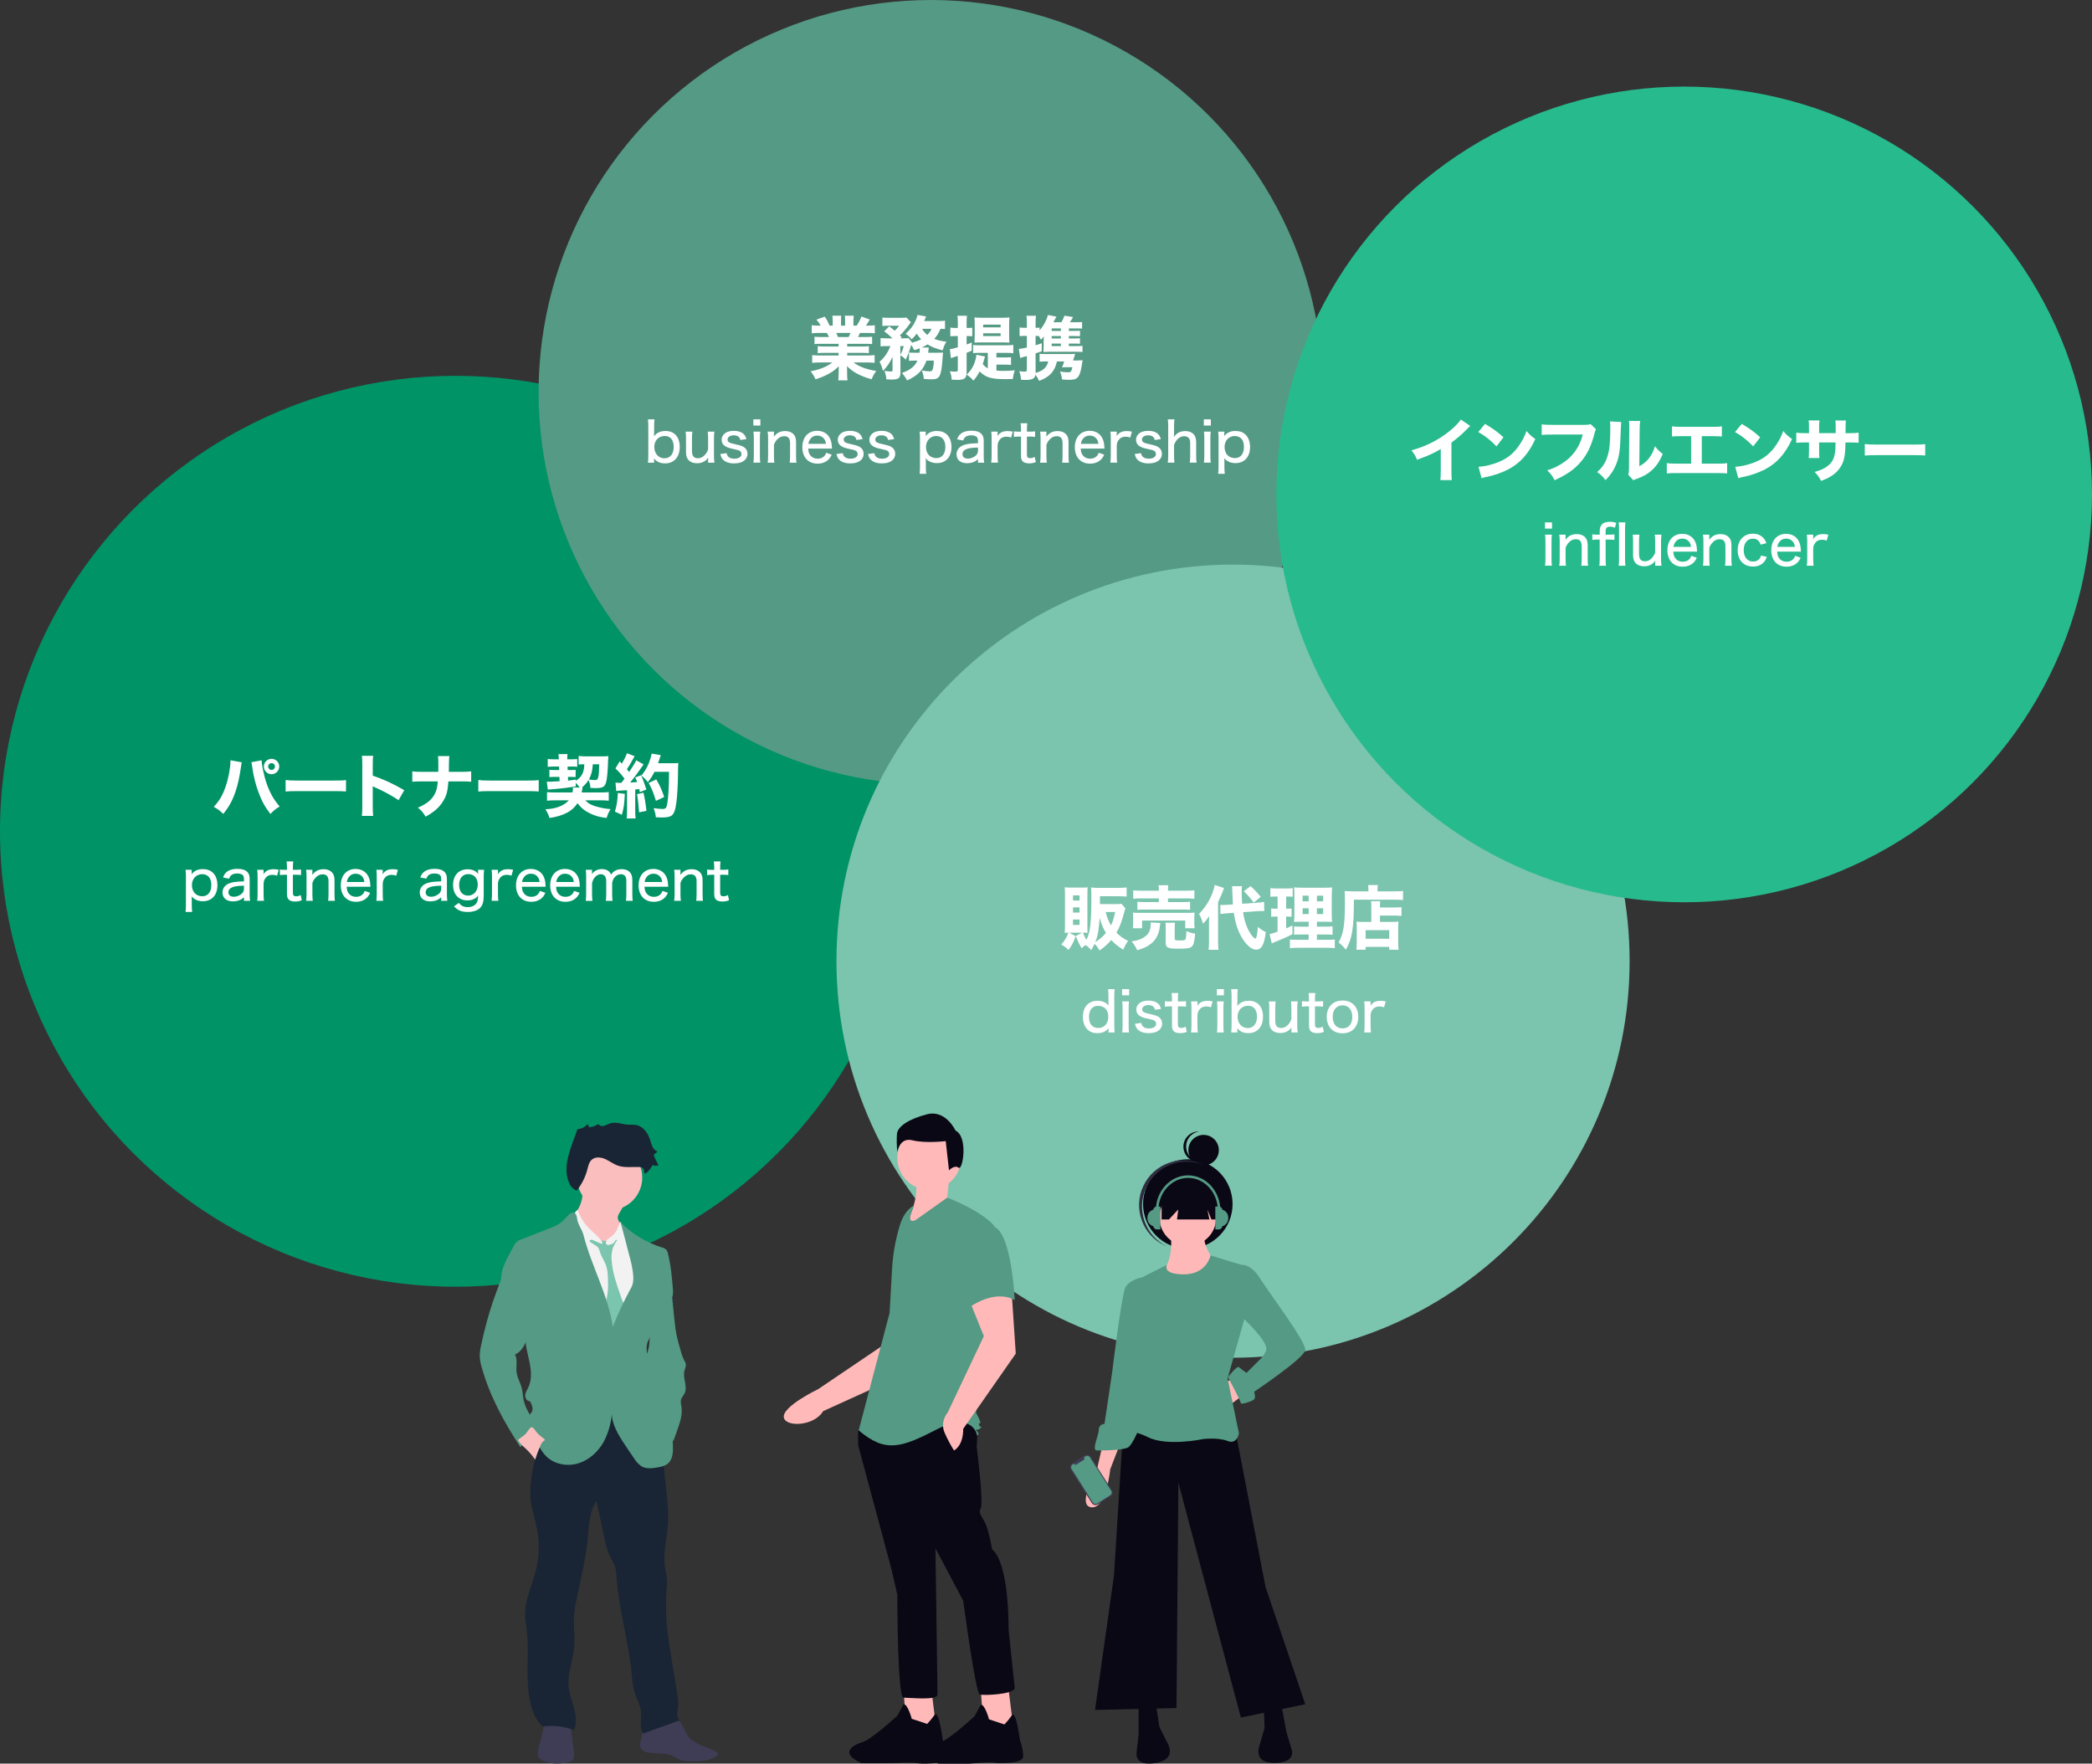 <?xml version="1.0" encoding="UTF-8"?><svg id="b" xmlns="http://www.w3.org/2000/svg" viewBox="0 0 1208 1018.35"><rect x="0" y="0" width="1208" height="1018.35" fill="#333333" stroke="none"/><defs><style>.cb{fill:#0e458b;opacity:.1;}.cb,.cc{isolation:isolate;}.cb,.cd,.ce,.cf,.cg,.ch,.ci,.cj,.ck,.cl,.cm,.cn,.co,.cp{stroke-width:0px;}.cd{fill:#f2f2f2;}.ce{fill:#27ba8d;}.cf{fill:#549a84;}.cg{fill:#2f2e41;}.ch{fill:#3f3d56;}.ci{fill:#192534;}.cj{fill:#090814;}.ck{fill:#7bc4ad;}.cl{fill:#fff;}.cm{fill:#ffb8b8;}.cn{fill:#ffb9b9;}.co{fill:#fbbebe;}.cp{fill:#009366;}</style></defs><g id="c"><g id="d"><g id="e"><circle id="f" class="cp" cx="263" cy="480" r="263"/><g id="g"><g id="h" class="cc"><g class="cc"><path class="cl" d="m139.56,440.17q-.16.68-.52,3.32c-.84,5.76-1.72,9.64-3.04,13.56-1.76,5.16-3.72,8.8-7.08,12.92-2.08-2-2.88-2.6-5.48-4.08,2.76-3,4.24-5.24,5.72-8.72,1.72-4,2.92-8.64,3.6-13.68.24-1.72.32-2.96.32-4.04v-.44l6.48,1.16Zm11.48-1.16c.16,2.28.68,5.2,1.6,8.96.92,3.84,2.44,7.84,4.2,11.08,1.28,2.36,2.44,4.04,4.64,6.64-2.48,1.52-3.32,2.2-5.32,4.32-3.08-3.96-5-7.4-6.84-12.4-1.68-4.36-2.92-9.48-3.64-14.48-.2-1.56-.36-2.4-.52-3l5.88-1.12Zm10.2,3.6c0,2.44-2,4.44-4.44,4.44s-4.44-2-4.44-4.44,2-4.44,4.44-4.44,4.44,1.96,4.44,4.44Zm-6.4,0c0,1.08.88,1.96,1.96,1.96s1.96-.88,1.96-1.96-.88-1.96-1.96-1.96-1.96.88-1.96,1.96Z"/><path class="cl" d="m164.92,450.4c1.8.24,3.24.32,7.32.32h20.24c4.04,0,5.48-.04,7.32-.28v6.56c-1.6-.12-4.24-.2-7.36-.2h-20.2c-3.48,0-5.76.08-7.32.24v-6.64Z"/><path class="cl" d="m208.96,471.12c.2-1.52.24-2.92.24-5.64v-23.68c0-2.84-.04-3.96-.24-5.36h6.52c-.2,1.52-.24,2.44-.24,5.36v6.08c6.2,2.12,11.68,4.6,18.2,8.4l-3.28,5.76c-3.56-2.44-8.8-5.28-13.4-7.28-.76-.32-.92-.4-1.52-.72v11.52c0,2.56.08,4.04.24,5.56h-6.52Z"/><path class="cl" d="m266.16,445.68c2.8,0,3.84-.04,5.92-.28v6c-1.48-.16-3.12-.2-5.84-.2h-7.32c-.4,5.56-1.04,8.04-2.84,11.08-1.52,2.64-3.68,4.96-6.36,6.84-1.16.8-2.04,1.36-3.96,2.44-1.52-2.52-2.24-3.36-4.44-5.2,4.92-2.08,7.8-4.4,9.6-7.64,1.12-2.08,1.56-3.76,1.88-7.52h-9.04c-2.56,0-4.2.04-5.68.2v-6c1.84.24,2.6.28,5.8.28h9.2c.04-2.12.04-3.4.04-3.84,0-2.84-.04-4-.2-5.24h6.56q-.2,1.36-.24,4.08c-.04,1.44-.04,2.6-.04,3.56q-.04,1-.04,1.44h7Z"/><path class="cl" d="m276.2,450.4c1.8.24,3.24.32,7.32.32h20.24c4.04,0,5.48-.04,7.32-.28v6.56c-1.6-.12-4.24-.2-7.36-.2h-20.2c-3.48,0-5.76.08-7.32.24v-6.64Z"/><path class="cl" d="m334.76,454.72c-1.16-1.52-1.48-1.88-2.28-2.72v2.12c-5.16.8-8,1.16-11.44,1.44-2.12.16-2.24.16-2.92.24-.64.04-.88.08-1.8.12l-.56-4.6c.68.04,1.12.08,1.48.08.72,0,3.56-.16,5.88-.28l-.08-2.52h-2.56c-1.56,0-2.2.04-3.24.12v-4.2c.88.08,1.6.12,3.4.12h2.24l-.04-2h-3.32c-1.48,0-2.12.04-3.24.16v-4.52c1.08.12,1.88.16,3.28.16h3.12v-.8c-.04-.64-.12-1.44-.24-2.16l5.24-.08c-.08.44-.12,1.08-.12,1.72v.44l.04.88h2.68c1.16,0,2.08-.04,3.04-.16v4.48c-1-.08-1.68-.12-3.04-.12h-2.52l.04,2h1.88c1.4,0,1.92-.04,2.72-.12v4.2c-.88-.08-1.44-.12-2.84-.12h-1.6l.08,2.16q1.2-.16,4.44-.6v.68c1.84-1.12,2.88-2.2,3.72-3.84.8-1.68,1.12-3.08,1.2-5.68h-.36c-1.32,0-2.12.04-2.92.16v-4.96c1.12.16,3.08.24,4.84.24h8.24c1.72,0,3.04-.04,4.12-.16-.08.8-.12,1.28-.16,2.36-.2,6.48-.64,11.08-1.2,12.84-.84,2.68-1.96,3.28-6.2,3.28-.76,0-1.48-.04-2.84-.12-.04-1.6-.32-2.88-1.08-4.56-1.04,1.72-2.36,3.16-3.88,4.36h.48c-.12.52-.16.72-.36,1.72q-.04.2-.2,1.12h10.24c2.56,0,4.28-.08,5.4-.24v5c-1.28-.16-2.92-.24-5.24-.24h-8.28c1.32,1.56,3.28,2.72,5.92,3.48,3.24.92,5.4,1.32,8.64,1.6-1.08,1.76-1.68,3.16-2.28,5.12-3.96-.48-6.36-1.12-9.32-2.52-3.28-1.52-5.48-3.32-7.44-6.04-1.56,2.36-3.52,4.2-6,5.48-3,1.56-6.16,2.52-10.2,3.08-.6-1.88-1.16-3.08-2.36-5.04,3.2-.12,5.8-.64,8.04-1.52s4.12-2.12,5.48-3.64h-7.16c-2.44,0-4.16.08-5.44.24v-4.96c1.28.12,2.92.2,5.44.2h9.24c.24-.96.32-1.64.32-2.12,0-.28,0-.44-.08-.8l3.96.04Zm7.56-13.4c-.24,3.72-.88,6.24-2.28,8.76,1.52.24,2.8.36,3.68.36,1.08,0,1.48-.48,1.84-2.16.24-1.2.4-3.48.44-6.96h-3.68Z"/><path class="cl" d="m360.8,458.4c-.32,6.24-.56,8.04-1.72,12.08l-4-1.84c1.08-3.6,1.52-6.6,1.68-10.76l4.04.52Zm-5.4-6.52c.64.12,1.04.16,2,.16h1.36c.76-.92,1.08-1.32,1.84-2.4-2.12-2.8-2.48-3.24-5.24-5.92l2.52-4.12c.56.68.76.92,1.16,1.36,1.28-2.04,2.6-4.68,2.96-6.04l4.44,1.72c-.24.36-.4.64-.8,1.44-.92,1.84-2.44,4.32-3.64,6.08.52.64.72.84,1.32,1.6,2.2-3.28,3.56-5.52,4.04-6.76l4.28,2.36c-.32.44-.64.84-1.36,1.96-1.84,2.72-4.76,6.6-6.4,8.52,2.04-.08,2.4-.12,4-.24-.28-.84-.44-1.28-1.04-2.68l3.32-1.28c1.08,2.36,2.04,4.92,3.08,8.24l-3.76,1.52c-.12-.8-.2-1.04-.36-1.76q-1.76.2-2.32.24v12.36c0,2.12.04,3.04.24,4.36h-5.2c.2-1.24.24-2.24.24-4.36v-11.96q-1.84.12-4.6.28c-.68.08-1.08.12-1.64.2l-.44-4.88Zm16.16,5.84c.8,3.48,1.32,6.6,1.72,10.52l-4.24.8c-.32-4.48-.64-7.28-1.2-10.48l3.72-.84Zm6.36-12.04c-1.48,2.84-2.12,3.84-3.88,6-.92-1.4-1.88-2.4-3.72-3.8,1.8-2.08,3.28-4.6,4.36-7.24.8-2.08,1.36-4,1.6-5.48l5.28.88c-.2.56-.24.56-.56,1.72-.2.64-.64,2-1,2.96h8.44c1.64,0,2.36-.04,3.24-.16q-.16,1.36-.2,7.32c-.04,4.8-.44,11.8-.84,15.04-.6,4.72-1.4,6.92-2.84,8.04-1,.72-2.76,1.08-5.56,1.08-1.12,0-2.16-.04-3.52-.12-.24-2.08-.52-3.28-1.32-5.28,1.88.28,3.92.48,5.16.48,1.8,0,2.24-.48,2.72-2.92.64-3.52,1.04-10.24,1.04-18.52h-8.4Zm.84,16.76c-1.64-5.24-2.4-7.08-4.2-10.32l4.4-2.08c2.24,3.88,3.2,6.12,4.56,10.16l-4.76,2.24Z"/></g></g><g id="i" class="cc"><g class="cc"><path class="cl" d="m107.14,526.59c.16-1.34.22-2.46.22-3.97v-16.35c0-1.73-.06-2.75-.22-4.03h3.55v1.41c0,.42,0,.51-.06,1.15,1.66-2.05,3.62-2.94,6.53-2.94,2.46,0,4.45.74,5.86,2.18,1.66,1.66,2.53,4.13,2.53,7.1,0,5.7-3.26,9.28-8.45,9.28-1.82,0-3.52-.48-4.83-1.34-.58-.38-.96-.74-1.63-1.47.1.9.1,1.28.1,2.24v2.75c0,1.7.06,2.72.22,4h-3.81Zm14.88-15.62c0-3.9-1.98-6.21-5.31-6.21s-5.89,2.66-5.89,6.37c0,1.82.67,3.65,1.7,4.7,1.02,1.06,2.66,1.7,4.26,1.7,3.3,0,5.25-2.46,5.25-6.56Z"/><path class="cl" d="m140.87,518.14c-1.15.96-1.7,1.31-2.69,1.7-1.12.42-2.37.64-3.65.64-3.78,0-6.05-1.95-6.05-5.18,0-2.37,1.5-4.35,4.03-5.28,2.02-.74,3.9-.96,8.35-1.09v-1.38c0-1.15-.26-1.89-.8-2.34-.67-.54-1.7-.83-3.04-.83-2.62,0-4,.86-4.7,2.98l-3.52-.67c.64-1.66,1.18-2.5,2.24-3.3,1.47-1.15,3.42-1.7,6.02-1.7s4.45.54,5.7,1.76c.99.96,1.41,2.14,1.41,4.13v8.77c0,1.57.06,2.43.26,3.81h-3.55v-2.02Zm0-6.72c-3.42.1-5.15.32-6.59.86-1.6.61-2.37,1.6-2.37,3.01,0,1.57,1.18,2.53,3.14,2.53,1.63,0,3.49-.74,4.67-1.89.77-.77,1.15-1.63,1.15-2.72v-1.79Z"/><path class="cl" d="m160.01,505.63c-1.15-.35-1.79-.48-2.72-.48-1.66,0-2.91.54-3.84,1.7-.77.96-1.09,1.73-1.25,3.23v6.14c0,1.6.06,2.53.22,3.94h-3.9c.16-1.57.22-2.43.22-3.94v-10.05c0-1.79-.06-2.69-.22-3.94h3.68v1.44c0,.26-.03.9-.06,1.15,1.34-2.08,3.04-2.91,5.86-2.91.99,0,1.7.06,2.94.32l-.93,3.39Z"/><path class="cl" d="m169.35,497.38c-.16,1.09-.22,2.37-.22,3.78v1.09h1.44c1.5,0,2.18-.03,3.26-.19v3.23c-1.02-.16-1.76-.19-3.2-.19h-1.5v10.34c0,1.6.48,2.11,1.98,2.11.86,0,1.54-.19,2.5-.74l.67,3.01c-1.34.54-2.4.74-3.87.74-1.63,0-2.85-.35-3.58-1.02-.8-.7-1.12-1.73-1.12-3.42v-11.01h-1.25c-1.12,0-1.82.06-2.85.19v-3.23c.9.16,1.57.19,2.88.19h1.22v-1.09c0-1.31-.1-2.66-.22-3.78h3.87Z"/><path class="cl" d="m176.74,520.16c.19-1.34.26-2.24.26-3.94v-10.05c0-1.63-.06-2.66-.26-3.94h3.65v1.6c0,.22-.03.67-.06,1.34,1.73-2.27,3.71-3.26,6.53-3.26,2.34,0,4.19.83,5.28,2.37.7.99,1.02,2.27,1.02,4.16v7.78c0,1.73.06,2.82.22,3.94h-3.9c.16-1.38.22-2.37.22-3.94v-7.26c0-2.82-1.06-4.1-3.39-4.1-1.57,0-2.85.61-4.13,1.98-.86.93-1.31,1.7-1.79,3.01v6.37c0,1.47.06,2.62.22,3.94h-3.87Z"/><path class="cl" d="m200.17,512c.13,1.92.45,2.91,1.25,3.94.96,1.25,2.4,1.92,4.19,1.92,1.66,0,3.01-.54,4-1.66.42-.51.64-.86.96-1.76l3.17,1.09c-.61,1.34-1.06,2.02-1.86,2.82-1.6,1.57-3.74,2.37-6.3,2.37-5.38,0-8.8-3.68-8.8-9.47s3.39-9.5,8.58-9.5c4.51,0,7.65,2.82,8.32,7.49q.06.42.22,2.78h-13.73Zm10.24-2.72c-.19-1.57-.64-2.56-1.54-3.42-.9-.9-2.05-1.34-3.55-1.34-1.82,0-3.3.86-4.26,2.46-.45.74-.61,1.25-.8,2.3h10.14Z"/><path class="cl" d="m228.81,505.63c-1.15-.35-1.79-.48-2.72-.48-1.66,0-2.91.54-3.84,1.7-.77.96-1.09,1.73-1.25,3.23v6.14c0,1.6.06,2.53.22,3.94h-3.9c.16-1.57.22-2.43.22-3.94v-10.05c0-1.79-.06-2.69-.22-3.94h3.68v1.44c0,.26-.03.9-.06,1.15,1.34-2.08,3.04-2.91,5.86-2.91.99,0,1.7.06,2.94.32l-.93,3.39Z"/><path class="cl" d="m254.76,518.14c-1.15.96-1.7,1.31-2.69,1.7-1.12.42-2.37.64-3.65.64-3.78,0-6.05-1.95-6.05-5.18,0-2.37,1.5-4.35,4.03-5.28,2.02-.74,3.9-.96,8.35-1.09v-1.38c0-1.15-.26-1.89-.8-2.34-.67-.54-1.7-.83-3.04-.83-2.62,0-4,.86-4.7,2.98l-3.52-.67c.64-1.66,1.18-2.5,2.24-3.3,1.47-1.15,3.42-1.7,6.02-1.7s4.45.54,5.7,1.76c.99.96,1.41,2.14,1.41,4.13v8.77c0,1.57.06,2.43.26,3.81h-3.55v-2.02Zm0-6.72c-3.42.1-5.15.32-6.59.86-1.6.61-2.37,1.6-2.37,3.01,0,1.57,1.18,2.53,3.14,2.53,1.63,0,3.49-.74,4.67-1.89.77-.77,1.15-1.63,1.15-2.72v-1.79Z"/><path class="cl" d="m264.97,521.34c1.31,1.73,2.88,2.46,5.06,2.46,2.56,0,4.48-1.02,5.38-2.78.42-.9.64-2.21.67-3.97-.51.77-.86,1.12-1.41,1.5-1.31.9-2.94,1.38-4.67,1.38-5.15,0-8.38-3.46-8.38-8.96s3.26-9.02,8.38-9.02c2.69,0,4.7.86,6.11,2.66-.03-.13-.03-.22-.03-.29-.03-.26-.03-.35-.03-.67v-1.41h3.49c-.16,1.28-.22,2.21-.22,3.84v10.98c0,3.71-.64,5.76-2.24,7.33-1.41,1.38-4.06,2.21-6.91,2.21-3.62,0-5.82-.9-8.03-3.26l2.85-1.98Zm5.25-4.19c3.36,0,5.66-2.62,5.66-6.37s-2.21-6.05-5.47-6.05-5.28,2.4-5.28,6.27,1.95,6.14,5.09,6.14Z"/><path class="cl" d="m295.36,505.63c-1.15-.35-1.79-.48-2.72-.48-1.66,0-2.91.54-3.84,1.7-.77.96-1.09,1.73-1.25,3.23v6.14c0,1.6.06,2.53.22,3.94h-3.9c.16-1.57.22-2.43.22-3.94v-10.05c0-1.79-.06-2.69-.22-3.94h3.68v1.44c0,.26-.03.9-.06,1.15,1.34-2.08,3.04-2.91,5.86-2.91.99,0,1.7.06,2.94.32l-.93,3.39Z"/><path class="cl" d="m301.35,512c.13,1.92.45,2.91,1.25,3.94.96,1.25,2.4,1.92,4.19,1.92,1.66,0,3.01-.54,4-1.66.42-.51.64-.86.96-1.76l3.17,1.09c-.61,1.34-1.06,2.02-1.86,2.82-1.6,1.57-3.74,2.37-6.3,2.37-5.38,0-8.8-3.68-8.8-9.47s3.39-9.5,8.58-9.5c4.51,0,7.65,2.82,8.32,7.49q.06.42.22,2.78h-13.73Zm10.24-2.72c-.19-1.57-.64-2.56-1.54-3.42-.9-.9-2.05-1.34-3.55-1.34-1.82,0-3.3.86-4.26,2.46-.45.74-.61,1.25-.8,2.3h10.14Z"/><path class="cl" d="m321.09,512c.13,1.92.45,2.91,1.25,3.94.96,1.25,2.4,1.92,4.19,1.92,1.66,0,3.01-.54,4-1.66.42-.51.64-.86.96-1.76l3.17,1.09c-.61,1.34-1.06,2.02-1.86,2.82-1.6,1.57-3.74,2.37-6.3,2.37-5.38,0-8.8-3.68-8.8-9.47s3.39-9.5,8.58-9.5c4.51,0,7.65,2.82,8.32,7.49q.06.42.22,2.78h-13.73Zm10.24-2.72c-.19-1.57-.64-2.56-1.54-3.42-.9-.9-2.05-1.34-3.55-1.34-1.82,0-3.3.86-4.26,2.46-.45.74-.61,1.25-.8,2.3h10.14Z"/><path class="cl" d="m338.24,520.16c.16-1.31.22-2.3.22-3.94v-10.05c0-1.86-.06-2.75-.22-3.94h3.62v1.38c0,.61,0,.64-.03.67q0,.32-.03.48c1.34-1.95,3.26-2.91,5.79-2.91,1.82,0,3.23.51,4.19,1.5.48.48.7.83,1.06,1.66.67-.93,1.09-1.34,1.7-1.82,1.22-.86,2.66-1.31,4.45-1.31,2.14,0,3.74.64,4.8,1.89.96,1.09,1.34,2.43,1.34,4.51v7.94c0,1.73.06,2.69.22,3.94h-3.9c.16-1.28.22-2.14.22-3.94v-7.33c0-1.5-.16-2.27-.64-2.94-.51-.74-1.47-1.15-2.56-1.15-1.47,0-2.78.7-3.81,2.08-.61.8-.86,1.5-1.18,3.01v6.34c0,1.73.06,2.72.22,3.94h-3.87c.16-1.22.22-2.21.22-3.94v-7.33c0-2.72-1.09-4.1-3.23-4.1-1.31,0-2.75.86-3.74,2.27-.54.77-.83,1.41-1.22,2.82v6.34c0,1.6.06,2.53.22,3.94h-3.84Z"/><path class="cl" d="m372.13,512c.13,1.92.45,2.91,1.25,3.94.96,1.25,2.4,1.92,4.19,1.92,1.66,0,3.01-.54,4-1.66.42-.51.64-.86.96-1.76l3.17,1.09c-.61,1.34-1.06,2.02-1.86,2.82-1.6,1.57-3.74,2.37-6.3,2.37-5.38,0-8.8-3.68-8.8-9.47s3.39-9.5,8.58-9.5c4.51,0,7.65,2.82,8.32,7.49q.06.42.22,2.78h-13.73Zm10.24-2.72c-.19-1.57-.64-2.56-1.54-3.42-.9-.9-2.05-1.34-3.55-1.34-1.82,0-3.3.86-4.26,2.46-.45.74-.61,1.25-.8,2.3h10.14Z"/><path class="cl" d="m389.28,520.16c.19-1.34.26-2.24.26-3.94v-10.05c0-1.63-.06-2.66-.26-3.94h3.65v1.6c0,.22-.03.67-.06,1.34,1.73-2.27,3.71-3.26,6.53-3.26,2.34,0,4.19.83,5.28,2.37.7.99,1.02,2.27,1.02,4.16v7.78c0,1.73.06,2.82.22,3.94h-3.9c.16-1.38.22-2.37.22-3.94v-7.26c0-2.82-1.06-4.1-3.39-4.1-1.57,0-2.85.61-4.13,1.98-.86.93-1.31,1.7-1.79,3.01v6.37c0,1.47.06,2.62.22,3.94h-3.87Z"/><path class="cl" d="m416.07,497.38c-.16,1.09-.22,2.37-.22,3.78v1.09h1.44c1.5,0,2.18-.03,3.26-.19v3.23c-1.02-.16-1.76-.19-3.2-.19h-1.5v10.34c0,1.6.48,2.11,1.98,2.11.86,0,1.54-.19,2.5-.74l.67,3.01c-1.34.54-2.4.74-3.87.74-1.63,0-2.85-.35-3.58-1.02-.8-.7-1.12-1.73-1.12-3.42v-11.01h-1.25c-1.12,0-1.82.06-2.85.19v-3.23c.9.16,1.57.19,2.88.19h1.22v-1.09c0-1.31-.1-2.66-.22-3.78h3.87Z"/></g></g></g></g><g id="j"><circle id="k" class="cf" cx="537.5" cy="226.5" r="226.5"/><g id="l"><g id="m" class="cc"><g class="cc"><path class="cl" d="m474.28,198.52c-1.76,0-2.64.04-3.96.16v-4.24c1.16.12,2.08.16,3.96.16h4.4c-.6-1.28-.76-1.64-1.2-2.36h-3.96c-1.92,0-3.56.08-4.8.2v-4.64c1.28.16,2.56.24,4.56.24h.6c-.68-1.28-1.12-1.92-2.44-3.48l4.8-1.72c1.28,1.88,1.6,2.48,2.84,5.2h1.76v-2.72c0-1.24-.08-2.2-.2-3.04h5.12c-.08.72-.12,1.56-.12,2.8v2.96h2.36v-2.96c0-1.2-.04-2.04-.16-2.8h5.16c-.12.72-.2,1.8-.2,3.04v2.72h1.88c1.36-2.08,2-3.28,2.72-5.28l4.84,1.72c-.84,1.48-1.44,2.48-2.24,3.56h.56c2.12,0,3.32-.08,4.6-.24v4.64c-1.24-.12-2.92-.2-4.88-.2h-3.68c-.72,1.52-.76,1.6-1.16,2.36h4.16c1.88,0,2.84-.04,4-.16v4.24c-1.36-.12-2.2-.16-4-.16h-10.4v1.56h8.52c1.68,0,2.88-.04,4-.2v4.04c-1.16-.12-2.28-.16-4-.16h-8.52v1.52h10.88c2.32,0,3.76-.08,4.96-.24v4.48c-1.56-.16-3.04-.24-4.92-.24h-7.24c3.08,2.4,7.24,3.96,13.08,4.92-1.32,1.84-1.84,2.8-2.64,4.8-6.32-1.72-10.76-4.08-14.24-7.56.08,1.36.08,1.56.08,2.56v1.64c0,1.68.08,2.92.24,4h-5.36c.16-1.2.24-2.44.24-4v-1.6c0-.96,0-1.08.08-2.52-2.2,2.08-3.36,2.96-5.68,4.24-2.36,1.32-4.72,2.32-7.8,3.24-.72-1.72-1.52-3.04-2.8-4.6,5.56-1.08,9.32-2.64,12.56-5.12h-6.64c-1.96,0-3.44.08-5,.24v-4.48c1.28.16,2.72.24,4.96.24h10.28v-1.52h-8.04c-1.72,0-2.84.04-4,.16v-4.04c1.04.16,2.24.2,4,.2h8.04v-1.56h-9.96Zm15.76-3.92c.52-1.08.68-1.4,1.04-2.36h-8.16c.4.92.6,1.36.96,2.36h6.16Z"/><path class="cl" d="m530.96,203.68c.08-.76.16-1.52.16-2.2v-.36c-1.16.44-1.68.6-3.24,1.08-.64-1.36-1-2.04-1.72-3.08q-.08.2-.36,1.24c-.8,2.72-1.72,5.16-2.8,7.32-1.16-1.24-1.84-1.8-3.08-2.48l.04,10.04c0,3-1.16,3.92-5,3.92-.88,0-1.92-.04-3.2-.12-.04-1.72-.08-1.76-.96-4.92,1.8.32,2.68.4,3.6.4.8,0,1-.16,1-.88l-.04-7.6c-1.44,3.28-3.24,5.92-5.52,8.16-.68-2.68-.96-3.44-1.96-5.32,2.88-2.44,4.68-5.08,6.28-9.04h-2.48c-1.4,0-2.32.04-3.2.2v-4.84c1.04.12,1.96.16,3.52.16h3.36c-1.88-1.8-3.04-2.76-4.8-4.04l2.88-2.88c1.6,1.2,2.08,1.56,3.2,2.52,1.12-1,1.72-1.68,2.52-2.88h-6.32c-1.28,0-2.28.04-3.32.16v-4.88c1.08.12,1.96.16,3.72.16h6.76c2.04,0,2.6-.04,3.44-.16l2.56,2.76c-.2.2-.52.6-.88,1.12-1.68,2.4-3.96,5.04-5.48,6.44.36.36.52.56,1.04,1.08l-.56.6h1.56c1.4,0,2.2-.04,2.92-.12l2.04,2.48-.08.2c1.8-.48,3.84-1.24,5.36-2-1.28-1.32-1.64-1.8-2.56-3.24-.84,1.08-1.4,1.72-2.92,3.28-1.04-1.28-2.04-2.2-3.52-3.2,2.92-2.72,4.28-4.48,5.68-7.4.64-1.36.96-2.24,1.2-3.52l4.96.92q-.08.2-.24.6c-.16.36-.48,1.16-.88,2.04h7.68c1.88,0,3.32-.08,4.36-.24v4.84c-.84-.08-1.52-.12-2.64-.12-1,2.48-1.84,3.88-3.56,5.8,2.24.84,3.88,1.24,7,1.64-1.16,1.92-1.48,2.72-2.16,5-4.12-1.08-6.24-1.92-8.68-3.44-1.04.64-1.88,1.12-3.36,1.76l4.04.04q-.04.28-.08.6t-.08.72c-.04.16-.04.2-.08.56,0,.32-.04.56-.12,1.12h5.48c1.76,0,2.36-.04,3.08-.12q-.04.44-.08,1.12c-.04.28-.04.32-.12,1.36-.36,5.76-.76,8.52-1.44,10.24-.84,2.16-2,2.76-5.24,2.76-1.08,0-2.48-.08-4.2-.24-.2-1.96-.4-2.92-1.16-4.88,1.92.36,3.4.52,4.52.52,1.24,0,1.64-.4,2-1.96.28-1.28.36-2.28.44-4.24h-4.28c-1.88,5.44-5.04,8.68-11.2,11.44-.84-1.64-1.64-2.8-2.96-4.28,4.88-1.8,7.44-3.84,8.96-7.16h-2c-1.44,0-2.08.04-2.88.16v-4.84c.84.08,1.36.12,3.2.12h2.88Zm-11.04,1.12c.72-1.24,1.32-2.68,1.96-4.96h-2l.04,4.96Zm12.56-14.92c.72,1.32,1.64,2.4,2.96,3.52,1.24-1.28,1.84-2.16,2.48-3.52h-5.44Z"/><path class="cl" d="m551.64,194.04c-.92,0-1.8.04-2.88.16v-5.04c1.04.16,1.8.2,2.96.2h1.36v-2.96c0-2.04-.04-2.88-.2-4.08h5.48c-.16,1.2-.2,2.04-.2,4.08v2.96h1.2c.92-.04,1.6-.08,2.08-.12v4.92c-.72-.08-1.32-.12-2.08-.12h-1.2v4.88c1.2-.44,1.48-.56,2.96-1.16v4.76c-1.56.68-2.08.88-2.96,1.2v11.2c0,3.48-1.2,4.44-5.4,4.44-.92,0-1.96-.04-3.2-.12-.16-2-.4-3.04-1.08-4.84,1.36.12,2.32.2,3.12.2,1.24,0,1.48-.2,1.48-1.24v-7.84q-1.52.48-2.48.76c-.44.16-.96.32-1.52.52l-.6-5.2c1.08-.08,2.44-.4,4.6-1.08v-6.48h-1.44Zm18.76,9.72h-5.48c-1.36,0-2.12.04-3,.16v-4.72c1,.12,2.04.16,3.56.16h15.92c1.68,0,2.6-.04,3.72-.2v4.8c-1.16-.16-2.16-.2-3.72-.2h-6.04v2.64h4.84c1.68,0,2.56-.04,3.6-.16v4.48c-1.12-.12-1.96-.16-3.6-.16h-4.84v3.4c1.28.16,2.6.2,4.08.2,1.96,0,4.6-.12,6.56-.32-.68,1.92-.92,3-1.2,5.04-1.68,0-3.64.04-4.4.04-8.04,0-11.24-.96-14.72-4.44-1.24,2.32-1.8,3.2-3.6,5.32-1.44-1.68-1.72-1.92-3.88-3.48,2.08-2.04,3.12-3.52,4.12-5.8.8-1.84,1.28-3.72,1.48-5.68l5,1c-.12.32-.28.84-.64,2.16-.2.76-.4,1.44-.68,2.2.88,1.12,1.64,1.76,2.92,2.48v-8.92Zm-4.44-6.04c-1.28,0-2.56.04-3.24.08q.04-.6.04-1.44c.04-.2.04-.52.04-.96.04-.76.04-1.32.04-1.76v-6.56c0-1.56-.04-2.72-.16-3.8,1.28.16,2.48.2,3.96.2h12.44c1.56,0,2.64-.04,3.84-.2-.12,1-.2,2.24-.2,3.88v6.6c0,1.68,0,2.04.16,4.08-1.12-.08-2.28-.12-4.04-.12h-12.88Zm1.76-8.68h10.08v-1.6h-10.08v1.6Zm0,5h10.08v-1.6h-10.08v1.6Z"/><path class="cl" d="m617.19,199.84h4.24c1.8,0,2.68-.04,3.64-.16v3.6c-.96-.12-2.04-.16-3.56-.16h-15.84c-1.04,0-1.64.04-3.16.12.08-1.04.12-1.92.12-3.04v-2.88c0-.64.04-2.08.12-3.08q-.92,1.24-1.68,1.96c-.6-1.16-.8-1.56-1.16-2.16-.68-.08-1-.08-1.6-.08h-.32v5.4c1.52-.44,2.04-.6,3.56-1.16v4.64c-1.72.6-2.2.76-3.56,1.2v11.28c4.2-1.08,6.52-3.2,7.32-6.6h-2.32c-1.04,0-1.76.04-2.68.12v-4.56c1,.12,1.84.16,3.08.16h14.24c1.48,0,2.32-.04,3.2-.12-.16.48-.24.8-.36,1.28-.32,1-.56,1.8-.84,2.52h2.72c1.28,0,2.08-.04,2.8-.12-.16.8-.24,1.2-.4,2.4-.48,3.4-1.2,5.88-2.04,7-1,1.4-2.36,1.92-5.08,1.92-1.12,0-2.68-.08-4.36-.2-.24-2.04-.52-3.04-1.2-4.6,2.08.36,3.08.44,4.4.44s1.64-.08,2-.6q.28-.4.8-2.32h-3.8c-.8,0-1.64.04-2.24.08.44-.88.84-1.92,1.28-3.4h-4.2c-1.2,5.68-4.2,9-10.28,11.2-.72-1.48-1.2-2.28-2.12-3.56-.32,2.28-1.8,3.04-6,3.04-.56,0-1.16-.04-2.32-.12-.16-2-.36-3.08-1.04-4.96,1.24.2,2.28.28,3.2.28s1.2-.2,1.2-1.2v-7.8c-.76.2-1.04.28-1.92.52-.6.16-1.24.36-1.92.64l-.8-5.28c1.36-.12,2.4-.28,4.64-.8v-6.72h-1.36c-1,0-1.84.04-2.84.16v-5.04c.96.16,1.72.2,2.92.2h1.28v-2.88c0-2-.04-2.84-.24-4.08h5.52c-.2,1.36-.24,2.28-.24,4.04v2.92h.32c.84,0,1.32-.04,2-.12v1.56c2.28-2.56,4.2-6.08,4.76-8.84l4.96.96q-1.12,2.16-1.76,3.24h4.6c.68-1.08,1.12-2.04,1.8-3.8l4.96.8c-.68,1.2-1.32,2.32-1.84,3h3.44c1.8,0,2.6-.04,3.6-.16v3.84c-.92-.08-1.68-.12-2.96-.12h-4.68v1.44h2.84c2.04,0,2.72-.04,3.6-.12v3.2c-.92-.08-1.68-.12-3.6-.12h-2.84v1.4h2.84c2.08,0,2.64-.04,3.6-.12v3.2c-.84-.08-1.64-.12-3.6-.12h-2.84v1.44Zm-4.6-10.2h-5.32v1.44h5.32v-1.44Zm0,4.4h-5.32v1.4h5.32v-1.4Zm-5.32,4.36v1.44h5.32v-1.44h-5.32Z"/></g></g><g id="n" class="cc"><g class="cc"><path class="cl" d="m374.14,267.16c.16-1.31.22-2.3.22-4.06v-16.96c0-1.5-.06-2.59-.22-4h3.81c-.16,1.28-.22,2.3-.22,4.03v3.49c0,.96-.03,1.6-.1,2.27,1.6-2.08,3.78-3.07,6.69-3.07,5.09,0,8.19,3.49,8.19,9.21s-3.2,9.5-8.42,9.5c-2.85,0-4.8-.86-6.46-2.88.03.1.03.19.03.26q.03.22.03.9v1.31h-3.55Zm9.79-15.42c-3.62,0-6.11,2.59-6.11,6.37s2.46,6.53,5.82,6.53,5.38-2.5,5.38-6.56-1.92-6.33-5.09-6.33Z"/><path class="cl" d="m412.54,249.24c-.19,1.34-.26,2.24-.26,3.94v10.02c0,1.66.06,2.69.26,3.97h-3.65v-1.54c0-.22.03-.67.06-1.34-1.63,2.21-3.65,3.2-6.43,3.2-2.43,0-4.29-.83-5.38-2.4-.7-.99-1.02-2.24-1.02-4.13v-7.81c0-1.7-.06-2.78-.22-3.9h3.9c-.16,1.38-.22,2.37-.22,3.94v7.26c0,2.82,1.09,4.16,3.42,4.16,1.6,0,2.85-.64,4.1-2.02.83-.96,1.31-1.76,1.79-3.07v-6.34c0-1.47-.06-2.62-.22-3.94h3.87Z"/><path class="cl" d="m419.58,261.66c.22,1.09.48,1.6,1.09,2.14.74.7,1.86,1.06,3.36,1.06,2.5,0,4.13-1.06,4.13-2.66,0-.77-.32-1.41-.9-1.79-.67-.45-1.12-.58-3.52-1.09-2.53-.54-3.55-.86-4.67-1.5-1.54-.83-2.37-2.21-2.37-3.9,0-1.25.51-2.43,1.44-3.33,1.31-1.22,3.14-1.82,5.6-1.82s4.32.61,5.54,1.73c.86.77,1.28,1.54,1.73,3.07l-3.55.48c-.13-.8-.29-1.15-.67-1.57-.7-.74-1.73-1.12-3.1-1.12-2.11,0-3.58,1.02-3.58,2.5,0,.67.38,1.25,1.02,1.63.74.38,1.47.61,3.33.99,3.42.77,4.61,1.18,5.63,2.08,1.06.93,1.54,2.05,1.54,3.62,0,1.25-.58,2.56-1.5,3.42-1.38,1.31-3.52,1.98-6.24,1.98-3.14,0-5.5-.93-6.82-2.69-.54-.74-.8-1.34-1.15-2.75l3.68-.48Z"/><path class="cl" d="m439.07,242.14v3.58h-4.06v-3.58h4.06Zm-.06,7.1c-.16,1.15-.22,2.14-.22,3.97v9.98c0,1.66.06,2.62.22,3.97h-3.94c.16-1.47.22-2.43.22-3.94v-10.05c0-1.66-.06-2.72-.22-3.94h3.94Z"/><path class="cl" d="m443.26,267.16c.19-1.34.26-2.24.26-3.94v-10.05c0-1.63-.06-2.66-.26-3.94h3.65v1.6c0,.22-.03.67-.06,1.34,1.73-2.27,3.71-3.26,6.53-3.26,2.34,0,4.19.83,5.28,2.37.7.99,1.02,2.27,1.02,4.16v7.78c0,1.73.06,2.82.22,3.94h-3.9c.16-1.38.22-2.37.22-3.94v-7.26c0-2.82-1.06-4.1-3.39-4.1-1.57,0-2.85.61-4.13,1.98-.86.93-1.31,1.7-1.79,3.01v6.37c0,1.47.06,2.62.22,3.94h-3.87Z"/><path class="cl" d="m466.69,259c.13,1.92.45,2.91,1.25,3.94.96,1.25,2.4,1.92,4.19,1.92,1.66,0,3.01-.54,4-1.66.42-.51.64-.86.96-1.76l3.17,1.09c-.61,1.34-1.06,2.02-1.86,2.82-1.6,1.57-3.74,2.37-6.3,2.37-5.38,0-8.8-3.68-8.8-9.47s3.39-9.5,8.58-9.5c4.51,0,7.65,2.82,8.32,7.49q.06.42.22,2.78h-13.73Zm10.24-2.72c-.19-1.57-.64-2.56-1.54-3.42-.9-.9-2.05-1.34-3.55-1.34-1.82,0-3.3.86-4.26,2.46-.45.74-.61,1.25-.8,2.3h10.14Z"/><path class="cl" d="m486.65,261.66c.22,1.09.48,1.6,1.09,2.14.74.7,1.86,1.06,3.36,1.06,2.5,0,4.13-1.06,4.13-2.66,0-.77-.32-1.41-.9-1.79-.67-.45-1.12-.58-3.52-1.09-2.53-.54-3.55-.86-4.67-1.5-1.54-.83-2.37-2.21-2.37-3.9,0-1.25.51-2.43,1.44-3.33,1.31-1.22,3.14-1.82,5.6-1.82s4.32.61,5.54,1.73c.86.77,1.28,1.54,1.73,3.07l-3.55.48c-.13-.8-.29-1.15-.67-1.57-.7-.74-1.73-1.12-3.1-1.12-2.11,0-3.58,1.02-3.58,2.5,0,.67.38,1.25,1.02,1.63.74.38,1.47.61,3.33.99,3.42.77,4.61,1.18,5.63,2.08,1.06.93,1.54,2.05,1.54,3.62,0,1.25-.58,2.56-1.5,3.42-1.38,1.31-3.52,1.98-6.24,1.98-3.14,0-5.5-.93-6.82-2.69-.54-.74-.8-1.34-1.15-2.75l3.68-.48Z"/><path class="cl" d="m504.89,261.66c.22,1.09.48,1.6,1.09,2.14.74.7,1.86,1.06,3.36,1.06,2.5,0,4.13-1.06,4.13-2.66,0-.77-.32-1.41-.9-1.79-.67-.45-1.12-.58-3.52-1.09-2.53-.54-3.55-.86-4.67-1.5-1.54-.83-2.37-2.21-2.37-3.9,0-1.25.51-2.43,1.44-3.33,1.31-1.22,3.14-1.82,5.6-1.82s4.32.61,5.54,1.73c.86.77,1.28,1.54,1.73,3.07l-3.55.48c-.13-.8-.29-1.15-.67-1.57-.7-.74-1.73-1.12-3.1-1.12-2.11,0-3.58,1.02-3.58,2.5,0,.67.38,1.25,1.02,1.63.74.38,1.47.61,3.33.99,3.42.77,4.61,1.18,5.63,2.08,1.06.93,1.54,2.05,1.54,3.62,0,1.25-.58,2.56-1.5,3.42-1.38,1.31-3.52,1.98-6.24,1.98-3.14,0-5.5-.93-6.82-2.69-.54-.74-.8-1.34-1.15-2.75l3.68-.48Z"/><path class="cl" d="m531.01,273.59c.16-1.34.22-2.46.22-3.97v-16.35c0-1.73-.06-2.75-.22-4.03h3.55v1.41c0,.42,0,.51-.06,1.15,1.66-2.05,3.62-2.94,6.53-2.94,2.46,0,4.45.74,5.86,2.18,1.66,1.66,2.53,4.13,2.53,7.1,0,5.7-3.26,9.28-8.45,9.28-1.82,0-3.52-.48-4.83-1.34-.58-.38-.96-.74-1.63-1.47.1.9.1,1.28.1,2.24v2.75c0,1.7.06,2.72.22,4h-3.81Zm14.88-15.62c0-3.9-1.98-6.21-5.31-6.21s-5.89,2.66-5.89,6.37c0,1.82.67,3.65,1.7,4.7,1.02,1.06,2.66,1.7,4.26,1.7,3.3,0,5.25-2.46,5.25-6.56Z"/><path class="cl" d="m564.73,265.14c-1.15.96-1.7,1.31-2.69,1.7-1.12.42-2.37.64-3.65.64-3.78,0-6.05-1.95-6.05-5.18,0-2.37,1.5-4.35,4.03-5.28,2.02-.74,3.9-.96,8.35-1.09v-1.38c0-1.15-.26-1.89-.8-2.34-.67-.54-1.7-.83-3.04-.83-2.62,0-4,.86-4.7,2.98l-3.52-.67c.64-1.66,1.18-2.5,2.24-3.3,1.47-1.15,3.42-1.7,6.02-1.7s4.45.54,5.7,1.76c.99.96,1.41,2.14,1.41,4.13v8.77c0,1.57.06,2.43.26,3.81h-3.55v-2.02Zm0-6.72c-3.42.1-5.15.32-6.59.86-1.6.61-2.37,1.6-2.37,3.01,0,1.57,1.18,2.53,3.14,2.53,1.63,0,3.49-.74,4.67-1.89.77-.77,1.15-1.63,1.15-2.72v-1.79Z"/><path class="cl" d="m583.87,252.63c-1.15-.35-1.79-.48-2.72-.48-1.66,0-2.91.54-3.84,1.7-.77.96-1.09,1.73-1.25,3.23v6.14c0,1.6.06,2.53.22,3.94h-3.9c.16-1.57.22-2.43.22-3.94v-10.05c0-1.79-.06-2.69-.22-3.94h3.68v1.44c0,.26-.03.9-.06,1.15,1.34-2.08,3.04-2.91,5.86-2.91.99,0,1.7.06,2.94.32l-.93,3.39Z"/><path class="cl" d="m593.21,244.38c-.16,1.09-.22,2.37-.22,3.78v1.09h1.44c1.5,0,2.18-.03,3.26-.19v3.23c-1.02-.16-1.76-.19-3.2-.19h-1.5v10.34c0,1.6.48,2.11,1.98,2.11.86,0,1.54-.19,2.5-.74l.67,3.01c-1.34.54-2.4.74-3.87.74-1.63,0-2.85-.35-3.58-1.02-.8-.7-1.12-1.73-1.12-3.42v-11.01h-1.25c-1.12,0-1.82.06-2.85.19v-3.23c.9.16,1.57.19,2.88.19h1.22v-1.09c0-1.31-.1-2.66-.22-3.78h3.87Z"/><path class="cl" d="m600.6,267.16c.19-1.34.26-2.24.26-3.94v-10.05c0-1.63-.06-2.66-.26-3.94h3.65v1.6c0,.22-.03.67-.06,1.34,1.73-2.27,3.71-3.26,6.53-3.26,2.34,0,4.19.83,5.28,2.37.7.99,1.02,2.27,1.02,4.16v7.78c0,1.73.06,2.82.22,3.94h-3.9c.16-1.38.22-2.37.22-3.94v-7.26c0-2.82-1.06-4.1-3.39-4.1-1.57,0-2.85.61-4.13,1.98-.86.93-1.31,1.7-1.79,3.01v6.37c0,1.47.06,2.62.22,3.94h-3.87Z"/><path class="cl" d="m624.03,259c.13,1.92.45,2.91,1.25,3.94.96,1.25,2.4,1.92,4.19,1.92,1.66,0,3.01-.54,4-1.66.42-.51.64-.86.96-1.76l3.17,1.09c-.61,1.34-1.06,2.02-1.86,2.82-1.6,1.57-3.74,2.37-6.3,2.37-5.38,0-8.8-3.68-8.8-9.47s3.39-9.5,8.58-9.5c4.51,0,7.65,2.82,8.32,7.49q.06.42.22,2.78h-13.73Zm10.24-2.72c-.19-1.57-.64-2.56-1.54-3.42-.9-.9-2.05-1.34-3.55-1.34-1.82,0-3.3.86-4.26,2.46-.45.74-.61,1.25-.8,2.3h10.14Z"/><path class="cl" d="m652.67,252.63c-1.15-.35-1.79-.48-2.72-.48-1.66,0-2.91.54-3.84,1.7-.77.96-1.09,1.73-1.25,3.23v6.14c0,1.6.06,2.53.22,3.94h-3.9c.16-1.57.22-2.43.22-3.94v-10.05c0-1.79-.06-2.69-.22-3.94h3.68v1.44c0,.26-.03.9-.06,1.15,1.34-2.08,3.04-2.91,5.86-2.91.99,0,1.7.06,2.94.32l-.93,3.39Z"/><path class="cl" d="m658.88,261.66c.22,1.09.48,1.6,1.09,2.14.74.7,1.86,1.06,3.36,1.06,2.5,0,4.13-1.06,4.13-2.66,0-.77-.32-1.41-.9-1.79-.67-.45-1.12-.58-3.52-1.09-2.53-.54-3.55-.86-4.67-1.5-1.54-.83-2.37-2.21-2.37-3.9,0-1.25.51-2.43,1.44-3.33,1.31-1.22,3.14-1.82,5.6-1.82s4.32.61,5.54,1.73c.86.77,1.28,1.54,1.73,3.07l-3.55.48c-.13-.8-.29-1.15-.67-1.57-.7-.74-1.73-1.12-3.1-1.12-2.11,0-3.58,1.02-3.58,2.5,0,.67.38,1.25,1.02,1.63.74.38,1.47.61,3.33.99,3.42.77,4.61,1.18,5.63,2.08,1.06.93,1.54,2.05,1.54,3.62,0,1.25-.58,2.56-1.5,3.42-1.38,1.31-3.52,1.98-6.24,1.98-3.14,0-5.5-.93-6.82-2.69-.54-.74-.8-1.34-1.15-2.75l3.68-.48Z"/><path class="cl" d="m674.3,267.16c.19-1.31.26-2.24.26-3.94v-17.12c0-1.79-.06-2.72-.22-3.97h3.84c-.16,1.22-.22,2.18-.22,3.97v4.64q0,.48-.1,1.54c1.7-2.34,3.74-3.36,6.62-3.36,3.94,0,6.24,2.3,6.24,6.24v8.06c0,1.63.06,2.78.22,3.94h-3.94c.19-1.12.26-2.27.26-3.94v-7.3c0-1.38-.26-2.37-.83-2.98-.58-.67-1.5-1.06-2.59-1.06-2.5,0-4.64,1.79-5.89,4.99v6.34c0,1.47.06,2.62.22,3.94h-3.87Z"/><path class="cl" d="m699.19,242.14v3.58h-4.06v-3.58h4.06Zm-.06,7.1c-.16,1.15-.22,2.14-.22,3.97v9.98c0,1.66.06,2.62.22,3.97h-3.94c.16-1.47.22-2.43.22-3.94v-10.05c0-1.66-.06-2.72-.22-3.94h3.94Z"/><path class="cl" d="m703.42,273.59c.16-1.34.22-2.46.22-3.97v-16.35c0-1.73-.06-2.75-.22-4.03h3.55v1.41c0,.42,0,.51-.06,1.15,1.66-2.05,3.62-2.94,6.53-2.94,2.46,0,4.45.74,5.86,2.18,1.66,1.66,2.53,4.13,2.53,7.1,0,5.7-3.26,9.28-8.45,9.28-1.82,0-3.52-.48-4.83-1.34-.58-.38-.96-.74-1.63-1.47.1.9.1,1.28.1,2.24v2.75c0,1.7.06,2.72.22,4h-3.81Zm14.88-15.62c0-3.9-1.98-6.21-5.31-6.21s-5.89,2.66-5.89,6.37c0,1.82.67,3.65,1.7,4.7,1.02,1.06,2.66,1.7,4.26,1.7,3.3,0,5.25-2.46,5.25-6.56Z"/></g></g></g></g><g id="o"><path id="p" class="ck" d="m712,326c126.47,0,229,102.53,229,229s-102.53,229-229,229-229-102.53-229-229,102.53-229,229-229Z"/><g id="q"><g id="r" class="cc"><g class="cc"><path class="cl" d="m649.87,524.52c-.32.84-.36.92-.6,1.84-1.44,5.64-2.72,9.04-4.6,12.16,2.04,2.08,3.92,3.4,6.72,4.76-1.24,1.8-2,3.16-2.76,5.12-3.2-2-4.92-3.4-6.96-5.6-2.08,2.4-3.72,3.88-6.72,6.04-1.04-1.76-1.88-2.88-2.92-3.84-.64,1.4-.96,1.96-1.96,3.64-1.04-1.28-1.76-1.96-3.2-2.96-.88.6-1.28.92-2.32,1.88-1.52-2.68-2.08-3.8-3.4-7.04l3.72-1.96h-7.48l3.72,2c-1.32,3.76-2.04,5.12-4.16,8-1.32-1.4-2.4-2.2-4.12-3.16,2.08-2.4,2.96-3.88,4.12-6.84-1.12,0-1.48.04-2.16.08.12-1.56.16-2.8.16-4.16v-18.56c0-1.32-.04-2.56-.16-3.56,1.12.12,2.16.16,3.52.16h6.4c1.52,0,2.32-.04,3.32-.16-.08,1-.12,1.68-.12,3.24v19.68c0,1.8,0,2.48.08,3.36-.8-.08-1.32-.08-2.68-.08.68,1.64,1.28,2.88,2,4.16,2.24-4.32,2.88-10,2.88-25,0-2.32-.04-3.72-.16-5.24,1.44.16,2.8.2,4.64.2h11.2c1.96,0,3.36-.08,4.68-.24v5.28c-1.4-.12-2.76-.2-4.64-.2h-10.76v4.52h9.24c1.64,0,2.48-.04,3.2-.16l2.28,2.64Zm-30.27-4.52h3.76v-2.96h-3.76v2.96Zm0,6.96h3.76v-3h-3.76v3Zm0,7.12h3.76v-3.12h-3.76v3.12Zm14.84,1.68c-.4,3.48-.92,5.64-2,8.32,2.48-1.64,4.4-3.24,6.16-5.36-1.48-2.4-2.64-5.2-3.6-8.72-.12,1.76-.28,3.44-.56,5.76Zm4.04-9.12c.76,3.12,1.6,5.24,3.04,7.72,1.04-2.16,1.52-3.68,2.44-7.72h-5.48Z"/><path class="cl" d="m670.04,532.96c-.12.48-.16.72-.28,1.76-.4,4-1.84,7.2-4.24,9.44-1.2,1.12-2.88,2.24-4.56,3-1.12.48-2.08.84-4.32,1.52-1-2.16-1.72-3.32-3.2-5.08,3.8-.56,6.28-1.52,8.36-3.28,1.68-1.4,2.68-3.8,2.68-6.44,0-.6,0-.76-.04-1.2l5.6.28Zm-15.92,3.04c.16-.96.2-1.84.2-2.96v-3.08c0-1.24-.04-2.08-.16-3,1.24.12,2.36.16,4.4.16h26.76c2,0,3-.04,4.48-.16-.12.84-.16,1.52-.16,2.84v3.2c0,1.2.04,2.08.2,3h-5.44v-4.44h-24.92v4.44h-5.36Zm15.04-22c0-1.32-.04-1.92-.2-2.84h5.68c-.16.76-.2,1.44-.2,2.84v.32h10.28c2.24,0,3.88-.08,4.96-.24v4.88c-1.36-.16-2.64-.2-4.8-.2h-10.44v2.12h8.76c1.96,0,2.96-.04,4-.2v4.68c-1.04-.12-2.04-.16-4-.16h-22.44c-1.88,0-2.84.04-4,.16v-4.68c1.04.16,2.08.2,4,.2h8.4v-2.12h-9.92c-2.16,0-3.52.04-4.88.2v-4.88c1.08.16,2.72.24,5,.24h9.8v-.32Zm9.16,27.88c0,1,.32,1.16,2.68,1.16s3.16-.12,3.52-.6c.28-.44.44-1.72.6-4.8,1.68.76,3.08,1.16,5,1.48-.32,4.44-.84,6.44-1.96,7.48-.96.92-2.88,1.2-7.76,1.2-6.16,0-7.28-.56-7.28-3.64v-7.96c0-1.64-.04-2.52-.16-3.4h5.56c-.16.88-.2,1.64-.2,3.12v5.96Z"/><path class="cl" d="m698.12,533.56c0-2.12.04-3.08.08-4.48-1.6,2.28-1.96,2.72-3.56,4.32-.76-2.76-1.16-3.76-2.28-5.68,3.52-3.68,5.72-7.08,7.56-11.56.76-1.96,1.32-3.76,1.48-5.16l5.36,1.76c-1.04,3.04-1.12,3.28-3.4,8.2v22.6c0,2,.08,3.32.24,4.88h-5.72c.16-1.36.24-2.76.24-4.96v-9.92Zm19.68-6.84c.52,3.68,1.44,6.88,2.76,9.68.88,1.8,1.88,3.36,2.96,4.6.4.44,1.16,1,1.32,1,.68,0,1.2-2.36,1.52-6.8,1.8,1.52,2.6,2.08,4.56,3-.88,7.32-2.44,10.16-5.56,10.16-2,0-4-1.32-6.24-4.04-3.44-4.28-5.56-9.72-6.68-17.24l-3.68.28c-1.88.12-2.68.2-4.04.44l-.08-5.28c.76.04,1.08.04,1.48.04.72,0,1.96-.04,2.88-.12l2.92-.2q-.2-3.12-.32-7.28c0-1-.12-2.36-.2-3.2l5.76-.08c-.12.88-.16,1.68-.16,3.24,0,2.28.08,3.92.28,6.96l8.12-.6c2.36-.16,3.36-.28,4.56-.52l.08,5.32c-.64-.04-.88-.04-1.4-.04-.8,0-1.4.04-2.8.12l-8.04.56Zm4.32-15.04c2.2,1.96,3.56,3.4,5.88,6.2l-4.04,3.28c-1.72-2.28-3.72-4.6-5.72-6.52l3.88-2.96Z"/><path class="cl" d="m736.44,517.68c-1.12,0-1.88.04-2.88.16v-5c.96.12,2.12.2,3.72.2h5.48c1.6,0,2.68-.08,3.68-.2v5c-.96-.12-1.8-.16-2.88-.16h-.88v7.04h.6c1.04,0,1.64-.04,2.52-.16v4.8c-.8-.08-1.6-.12-2.52-.12h-.6v6.8c1.36-.56,1.92-.8,3.6-1.64l.08,5.04c-3.28,1.64-5.68,2.68-11.16,4.92-.28.12-.48.2-.84.4l-1.24-5.4c1.36-.28,1.8-.4,4.6-1.4v-8.72h-.92c-1.16,0-1.88.04-2.76.16v-4.84c.96.12,1.6.16,2.88.16h.8v-7.04h-1.28Zm19.24,21.92h-4.12c-2.44,0-3.28.04-4.32.16v-4.84c.96.12,1.76.16,4.28.16h4.16v-2.84h-3.68c-2.64,0-3.64.04-4.76.12.16-.92.2-2.56.2-5.12v-9.32c0-2.88-.04-4.16-.24-5.52,1.72.16,2.92.2,5.56.2h11.24c3,0,4.2-.04,5.2-.2-.12,1.16-.2,3.16-.2,5.68v8.8c0,2.88.04,4.24.2,5.48-1.2-.12-1.8-.12-4.16-.12h-4.6v2.84h4.68c2.32,0,3.24-.04,4.36-.2v4.92c-1.2-.16-2.2-.2-4.32-.2h-4.72v3.08h5.96c2.2,0,3.28-.04,4.36-.2v5.04c-1.32-.2-2.48-.24-4.76-.24h-16.28c-2.28,0-3.4.04-4.88.24v-5.04c1.16.16,2.04.2,4.2.2h6.64v-3.08Zm-3.48-22.4v3.24h3.48v-3.24h-3.48Zm0,7.28v3.32h3.48v-3.32h-3.48Zm8.24-4.04h3.6v-3.24h-3.6v3.24Zm0,7.36h3.6v-3.32h-3.6v3.32Z"/><path class="cl" d="m790.16,513.29c0-.92-.04-1.56-.2-2.24h5.68c-.16.64-.2,1.24-.2,2.32v1.32h9.4c2.48,0,4.16-.08,5.32-.24v5.24c-1.36-.12-3.36-.2-5.24-.2h-23.12c0,16.48-1.04,22.8-4.68,28.88-1.48-1.84-2.28-2.64-4.2-4.2,2.88-4.84,3.68-9.92,3.68-23.64,0-3.16-.04-4.64-.16-6.04,1.48.12,3.08.2,5,.2h8.72v-1.4Zm1.68,11.12c0-2.24-.04-3.08-.16-4.08h5.32c-.12.92-.16,1.6-.16,3.68h8.04c2.16,0,3.48-.08,4.4-.2v5.08c-1.2-.12-2.68-.2-4.2-.2h-8.24v3.64h7.12c1.72,0,2.6-.04,3.6-.16-.16,1.32-.2,2.48-.2,4.24v6.68c0,2.48.08,4,.24,5.32h-5.4v-1.64h-13.64v1.64h-5.36c.16-1.2.24-2.8.24-5.04v-7.64c0-1.48-.04-2.56-.12-3.56,1,.12,1.92.16,3.6.16h4.92v-7.92Zm-3.28,17.64h13.64v-4.96h-13.64v4.96Z"/></g></g><g id="s" class="cc"><g class="cc"><path class="cl" d="m640.09,594.85c.03-.58.06-.96.06-1.15-1.7,2.02-3.65,2.88-6.53,2.88-2.37,0-4.26-.7-5.66-2.11-1.73-1.66-2.66-4.22-2.66-7.29,0-5.73,3.23-9.31,8.42-9.31,2.82,0,4.99.96,6.43,2.82q0-.35-.06-.83c-.03-.22-.03-.64-.03-1.25v-3.42c0-1.73-.06-2.75-.22-4.03h3.81c-.16,1.41-.22,2.5-.22,4v16.96c0,1.76.06,2.75.22,4.06h-3.55v-1.31Zm-6.14-14.05c-1.73,0-3.26.86-4.16,2.3-.58.93-.96,2.53-.96,4,0,2.11.51,3.84,1.44,4.9.93,1.02,2.34,1.6,3.84,1.6,3.55,0,5.86-2.59,5.86-6.56s-2.3-6.24-6.02-6.24Z"/><path class="cl" d="m652,571.14v3.58h-4.06v-3.58h4.06Zm-.06,7.1c-.16,1.15-.22,2.14-.22,3.97v9.98c0,1.66.06,2.62.22,3.97h-3.94c.16-1.47.22-2.43.22-3.94v-10.05c0-1.66-.06-2.72-.22-3.94h3.94Z"/><path class="cl" d="m659.01,590.66c.22,1.09.48,1.6,1.09,2.14.74.7,1.86,1.06,3.36,1.06,2.5,0,4.13-1.06,4.13-2.66,0-.77-.32-1.41-.9-1.79-.67-.45-1.12-.58-3.52-1.09-2.53-.54-3.55-.86-4.67-1.5-1.54-.83-2.37-2.21-2.37-3.9,0-1.25.51-2.43,1.44-3.33,1.31-1.22,3.14-1.82,5.6-1.82s4.32.61,5.54,1.73c.86.77,1.28,1.54,1.73,3.07l-3.55.48c-.13-.8-.29-1.15-.67-1.57-.7-.74-1.73-1.12-3.1-1.12-2.11,0-3.58,1.02-3.58,2.5,0,.67.38,1.25,1.02,1.63.74.38,1.47.61,3.33.99,3.42.77,4.61,1.18,5.63,2.08,1.06.93,1.54,2.05,1.54,3.62,0,1.25-.58,2.56-1.5,3.42-1.38,1.31-3.52,1.98-6.24,1.98-3.14,0-5.5-.93-6.82-2.69-.54-.74-.8-1.34-1.15-2.75l3.68-.48Z"/><path class="cl" d="m680.38,573.38c-.16,1.09-.22,2.37-.22,3.78v1.09h1.44c1.5,0,2.18-.03,3.26-.19v3.23c-1.02-.16-1.76-.19-3.2-.19h-1.5v10.34c0,1.6.48,2.11,1.98,2.11.86,0,1.54-.19,2.5-.74l.67,3.01c-1.34.54-2.4.74-3.87.74-1.63,0-2.85-.35-3.58-1.02-.8-.7-1.12-1.73-1.12-3.42v-11.01h-1.25c-1.12,0-1.82.06-2.85.19v-3.23c.9.16,1.57.19,2.88.19h1.22v-1.09c0-1.31-.1-2.66-.22-3.78h3.87Z"/><path class="cl" d="m699.26,581.63c-1.15-.35-1.79-.48-2.72-.48-1.66,0-2.91.54-3.84,1.7-.77.96-1.09,1.73-1.25,3.23v6.14c0,1.6.06,2.53.22,3.94h-3.9c.16-1.57.22-2.43.22-3.94v-10.05c0-1.79-.06-2.69-.22-3.94h3.68v1.44c0,.26-.03.9-.06,1.15,1.34-2.08,3.04-2.91,5.86-2.91.99,0,1.7.06,2.94.32l-.93,3.39Z"/><path class="cl" d="m706.72,571.14v3.58h-4.06v-3.58h4.06Zm-.06,7.1c-.16,1.15-.22,2.14-.22,3.97v9.98c0,1.66.06,2.62.22,3.97h-3.94c.16-1.47.22-2.43.22-3.94v-10.05c0-1.66-.06-2.72-.22-3.94h3.94Z"/><path class="cl" d="m710.94,596.16c.16-1.31.22-2.3.22-4.06v-16.96c0-1.5-.06-2.59-.22-4h3.81c-.16,1.28-.22,2.3-.22,4.03v3.49c0,.96-.03,1.6-.1,2.27,1.6-2.08,3.78-3.07,6.69-3.07,5.09,0,8.19,3.49,8.19,9.21s-3.2,9.5-8.42,9.5c-2.85,0-4.8-.86-6.46-2.88.03.1.03.19.03.26q.03.22.03.9v1.31h-3.55Zm9.79-15.42c-3.62,0-6.11,2.59-6.11,6.37s2.46,6.53,5.82,6.53,5.38-2.5,5.38-6.56-1.92-6.33-5.09-6.33Z"/><path class="cl" d="m749.34,578.24c-.19,1.34-.26,2.24-.26,3.94v10.02c0,1.66.06,2.69.26,3.97h-3.65v-1.54c0-.22.03-.67.06-1.34-1.63,2.21-3.65,3.2-6.43,3.2-2.43,0-4.29-.83-5.38-2.4-.7-.99-1.02-2.24-1.02-4.13v-7.81c0-1.7-.06-2.78-.22-3.9h3.9c-.16,1.38-.22,2.37-.22,3.94v7.26c0,2.82,1.09,4.16,3.42,4.16,1.6,0,2.85-.64,4.1-2.02.83-.96,1.31-1.76,1.79-3.07v-6.34c0-1.47-.06-2.62-.22-3.94h3.87Z"/><path class="cl" d="m759.52,573.38c-.16,1.09-.22,2.37-.22,3.78v1.09h1.44c1.5,0,2.18-.03,3.26-.19v3.23c-1.02-.16-1.76-.19-3.2-.19h-1.5v10.34c0,1.6.48,2.11,1.98,2.11.86,0,1.54-.19,2.5-.74l.67,3.01c-1.34.54-2.4.74-3.87.74-1.63,0-2.85-.35-3.58-1.02-.8-.7-1.12-1.73-1.12-3.42v-11.01h-1.25c-1.12,0-1.82.06-2.85.19v-3.23c.9.16,1.57.19,2.88.19h1.22v-1.09c0-1.31-.1-2.66-.22-3.78h3.87Z"/><path class="cl" d="m766.11,587.2c0-5.79,3.55-9.47,9.12-9.47s9.09,3.68,9.09,9.44-3.58,9.5-9.06,9.5-9.15-3.68-9.15-9.47Zm3.46-.06c0,4.16,2.14,6.69,5.66,6.69s5.63-2.5,5.63-6.59-2.11-6.72-5.6-6.72-5.7,2.53-5.7,6.62Z"/><path class="cl" d="m799.23,581.63c-1.15-.35-1.79-.48-2.72-.48-1.66,0-2.91.54-3.84,1.7-.77.96-1.09,1.73-1.25,3.23v6.14c0,1.6.06,2.53.22,3.94h-3.9c.16-1.57.22-2.43.22-3.94v-10.05c0-1.79-.06-2.69-.22-3.94h3.68v1.44c0,.26-.03.9-.06,1.15,1.34-2.08,3.04-2.91,5.86-2.91.99,0,1.7.06,2.94.32l-.93,3.39Z"/></g></g></g></g><g id="t"><circle id="u" class="ce" cx="972.5" cy="285.5" r="235.5"/><g id="v"><g id="w" class="cc"><g class="cc"><path class="cl" d="m848.99,245.96c-.84.72-.92.8-1.52,1.44-3.04,3.16-6.08,5.8-9.36,8.16v15.76c0,3.2.04,4.56.2,5.92h-6.6c.2-1.52.24-2.52.24-5.8v-12.16c-4.16,2.48-6.44,3.52-13.68,6.2-1.08-2.48-1.56-3.28-3.24-5.44,8.08-2.24,14.76-5.52,21.08-10.4,3.52-2.72,6.2-5.4,7.4-7.4l5.48,3.72Z"/><path class="cl" d="m857.52,244.76c5.16,3.12,7.44,4.8,10.64,7.76l-4.04,5.24c-3.32-3.52-6.68-6.16-10.52-8.28l3.92-4.72Zm-3.76,24.8c3.68-.24,8.24-1.32,11.92-2.92,5.08-2.12,8.64-5.12,11.76-9.8,1.8-2.68,2.88-4.84,4.04-7.96,1.88,2.2,2.6,2.88,5.08,4.64-3.96,8.56-8.68,13.84-15.64,17.52-3.2,1.68-7.8,3.32-11.64,4.16q-1,.2-1.76.36c-.92.2-1.16.28-2,.56l-1.76-6.56Z"/><path class="cl" d="m921.59,247.88c-.36.64-.48.88-.76,2-1.88,7.44-4.24,12.44-8.08,16.88-3.68,4.32-8.2,7.44-15.08,10.52-1.32-2.56-1.96-3.44-4.24-5.72,3.48-1.08,5.68-2.12,8.6-3.96,6.16-3.92,10.08-9.4,11.92-16.68h-17.52c-3.28,0-4.56.04-6.2.24v-6.12c1.72.24,2.96.28,6.28.28h18.32c1.76,0,2.56-.08,3.64-.44l3.12,3Z"/><path class="cl" d="m936.16,243.69q-.16,1.2-.44,9.08c-.28,8.32-1.04,12.48-3.16,16.84-1.4,2.92-2.88,5-5.48,7.64-1.92-2.44-2.68-3.16-4.84-4.68,3.08-2.72,4.8-5.28,6-9.16.84-2.64,1.2-4.96,1.44-9.2.08-1.96.16-4.68.16-6.84s-.04-3-.16-4.04l6.48.36Zm10.96-.6c-.24,1.64-.28,2.12-.32,4.84l-.2,21.28c2.48-1.36,3.96-2.56,5.48-4.48,1.64-2.08,2.72-4.24,3.56-7.08,1.64,2.08,2.28,2.72,4.48,4.48-1.68,4.16-3.8,7.24-6.64,9.72-2.32,2-4.36,3.16-8.44,4.68-1,.36-1.32.48-1.84.8l-2.96-3.16c.28-1.12.36-1.92.4-3.84l.16-22.48v-1.12c0-1.76-.04-2.68-.16-3.68l6.48.04Z"/><path class="cl" d="m982.68,267.72h8.68c3.56,0,4.32-.04,5.96-.28v5.92c-1.52-.12-3.24-.2-5.84-.2h-23.2c-2.6,0-3.68.04-5.8.2v-5.92c1.8.24,2.92.28,5.88.28h8.16v-15.88h-5.28c-2.64,0-3.92.04-5.76.2v-5.84c1.92.24,3,.28,5.88.28h16.96c3.08,0,4.28-.04,5.96-.28v5.84q-1.28-.16-5.84-.2h-5.76v15.88Z"/><path class="cl" d="m1005.76,244.76c5.16,3.12,7.44,4.8,10.64,7.76l-4.04,5.24c-3.32-3.52-6.68-6.16-10.52-8.28l3.92-4.72Zm-3.76,24.8c3.68-.24,8.24-1.32,11.92-2.92,5.08-2.12,8.64-5.12,11.76-9.8,1.8-2.68,2.88-4.84,4.04-7.96,1.88,2.2,2.6,2.88,5.08,4.64-3.96,8.56-8.68,13.84-15.64,17.52-3.2,1.68-7.8,3.32-11.64,4.16q-1,.2-1.76.36c-.92.2-1.16.28-2,.56l-1.76-6.56Z"/><path class="cl" d="m1060,250.12v-2.92c0-2.4-.04-3.4-.16-4.4h6.04q-.16,1.68-.16,3.88,0,.76-.04,3.44h2.12c2.56,0,3.92-.08,5.44-.28v5.84c-1.4-.12-3.04-.2-5.36-.2h-2.24c-.08,3.88-.12,4.56-.28,6.08-.36,3.64-1.16,6-2.8,8.44-1.6,2.4-3.84,4.36-6.8,5.88-1.2.64-2.12,1.04-4.24,1.8-1.08-2.2-1.72-3.12-3.68-5.16,3.84-1.12,5.88-2.08,7.72-3.6,2.8-2.28,3.92-4.84,4.24-9.48.04-.8.08-1.68.12-3.96h-9.48v4.4c0,2.92,0,3.36.16,4.6h-6.2c.12-1,.2-2.44.2-4.68v-4.32h-2c-2.8,0-3.56.04-5.36.2v-5.84c1.84.24,2.6.28,5.48.28h1.88v-2.84c0-2.04-.04-3.32-.2-4.52h6.24c-.2,1.56-.2,1.92-.2,4.4v2.96h9.56Z"/><path class="cl" d="m1076.8,256.4c1.8.24,3.24.32,7.32.32h20.24c4.04,0,5.48-.04,7.32-.28v6.56c-1.6-.12-4.24-.2-7.36-.2h-20.2c-3.48,0-5.76.08-7.32.24v-6.64Z"/></g></g><g id="x" class="cc"><g class="cc"><path class="cl" d="m896.18,301.64v3.58h-4.06v-3.58h4.06Zm-.06,7.1c-.16,1.15-.22,2.14-.22,3.97v9.98c0,1.66.06,2.62.22,3.97h-3.94c.16-1.47.22-2.43.22-3.94v-10.05c0-1.66-.06-2.72-.22-3.94h3.94Z"/><path class="cl" d="m900.37,326.66c.19-1.34.26-2.24.26-3.94v-10.05c0-1.63-.06-2.66-.26-3.94h3.65v1.6c0,.22-.03.67-.06,1.34,1.73-2.27,3.71-3.26,6.53-3.26,2.34,0,4.19.83,5.28,2.37.7.99,1.02,2.27,1.02,4.16v7.78c0,1.73.06,2.82.22,3.94h-3.9c.16-1.38.22-2.37.22-3.94v-7.26c0-2.82-1.06-4.1-3.39-4.1-1.57,0-2.85.61-4.13,1.98-.86.93-1.31,1.7-1.79,3.01v6.37c0,1.47.06,2.62.22,3.94h-3.87Z"/><path class="cl" d="m922.42,311.56c-1.12,0-1.98.06-2.98.19v-3.2c.86.13,1.79.19,2.98.19h1.31v-1.79c0-1.95.38-3.2,1.31-4.19.86-.93,2.53-1.47,4.51-1.47,1.34,0,2.43.19,3.74.64l-.8,2.85c-.96-.48-1.73-.67-2.78-.67-.96,0-1.66.26-2.08.74-.35.45-.48,1.09-.48,2.4v1.5h1.57c1.28,0,2.27-.06,3.52-.19v3.2c-1.12-.13-1.95-.19-3.52-.19h-1.57v11.17c0,1.7.06,2.82.22,3.94h-3.87c.16-1.12.22-2.4.22-3.97v-11.14h-1.31Zm16.16-9.92c-.16,1.22-.22,2.18-.22,3.97v17.12c0,1.63.06,2.53.22,3.94h-3.9c.16-1.31.22-2.24.22-3.94v-17.15c0-1.76-.06-2.78-.22-3.94h3.9Z"/><path class="cl" d="m959.41,308.74c-.19,1.34-.26,2.24-.26,3.94v10.02c0,1.66.06,2.69.26,3.97h-3.65v-1.54c0-.22.03-.67.06-1.34-1.63,2.21-3.65,3.2-6.43,3.2-2.43,0-4.29-.83-5.38-2.4-.7-.99-1.02-2.24-1.02-4.13v-7.81c0-1.7-.06-2.78-.22-3.9h3.9c-.16,1.38-.22,2.37-.22,3.94v7.26c0,2.82,1.09,4.16,3.42,4.16,1.6,0,2.85-.64,4.1-2.02.83-.96,1.31-1.76,1.79-3.07v-6.34c0-1.47-.06-2.62-.22-3.94h3.87Z"/><path class="cl" d="m966.22,318.5c.13,1.92.45,2.91,1.25,3.94.96,1.25,2.4,1.92,4.19,1.92,1.66,0,3.01-.54,4-1.66.42-.51.64-.86.96-1.76l3.17,1.09c-.61,1.34-1.06,2.02-1.86,2.82-1.6,1.57-3.74,2.37-6.3,2.37-5.38,0-8.8-3.68-8.8-9.47s3.39-9.5,8.58-9.5c4.51,0,7.65,2.82,8.32,7.49q.06.42.22,2.78h-13.73Zm10.24-2.72c-.19-1.57-.64-2.56-1.54-3.42-.9-.9-2.05-1.34-3.55-1.34-1.82,0-3.3.86-4.26,2.46-.45.74-.61,1.25-.8,2.3h10.14Z"/><path class="cl" d="m983.37,326.66c.19-1.34.26-2.24.26-3.94v-10.05c0-1.63-.06-2.66-.26-3.94h3.65v1.6c0,.22-.03.67-.06,1.34,1.73-2.27,3.71-3.26,6.53-3.26,2.34,0,4.19.83,5.28,2.37.7.99,1.02,2.27,1.02,4.16v7.78c0,1.73.06,2.82.22,3.94h-3.9c.16-1.38.22-2.37.22-3.94v-7.26c0-2.82-1.06-4.1-3.39-4.1-1.57,0-2.85.61-4.13,1.98-.86.93-1.31,1.7-1.79,3.01v6.37c0,1.47.06,2.62.22,3.94h-3.87Z"/><path class="cl" d="m1016.68,314.53c-.83-2.37-2.27-3.49-4.45-3.49-3.26,0-5.34,2.56-5.34,6.62s2.11,6.59,5.44,6.59c1.66,0,3.1-.7,3.87-1.86.26-.42.42-.77.64-1.57l3.39.7c-.48,1.31-.77,1.92-1.34,2.62-1.47,1.98-3.78,3.01-6.59,3.01-5.41,0-8.9-3.68-8.9-9.41s3.49-9.57,8.77-9.57c3.84,0,6.53,1.89,7.84,5.47l-3.33.86Z"/><path class="cl" d="m1026.19,318.5c.13,1.92.45,2.91,1.25,3.94.96,1.25,2.4,1.92,4.19,1.92,1.66,0,3.01-.54,4-1.66.42-.51.64-.86.96-1.76l3.17,1.09c-.61,1.34-1.06,2.02-1.86,2.82-1.6,1.57-3.74,2.37-6.3,2.37-5.38,0-8.8-3.68-8.8-9.47s3.39-9.5,8.58-9.5c4.51,0,7.65,2.82,8.32,7.49q.06.42.22,2.78h-13.73Zm10.24-2.72c-.19-1.57-.64-2.56-1.54-3.42-.9-.9-2.05-1.34-3.55-1.34-1.82,0-3.3.86-4.26,2.46-.45.74-.61,1.25-.8,2.3h10.14Z"/><path class="cl" d="m1054.83,312.13c-1.15-.35-1.79-.48-2.72-.48-1.66,0-2.91.54-3.84,1.7-.77.96-1.09,1.73-1.25,3.23v6.14c0,1.6.06,2.53.22,3.94h-3.9c.16-1.57.22-2.43.22-3.94v-10.05c0-1.79-.06-2.69-.22-3.94h3.68v1.44c0,.26-.03.9-.06,1.15,1.34-2.08,3.04-2.91,5.86-2.91.99,0,1.7.06,2.94.32l-.93,3.39Z"/></g></g></g></g><g id="y"><g id="z"><g id="aa"><circle id="ab" class="cj" cx="695" cy="664.12" r="8.8"/><path id="ac" class="cj" d="m686.7,667.32c-2.93-3.88-2.15-9.4,1.73-12.32,1.16-.87,2.52-1.45,3.95-1.67-4.85-.13-8.9,3.69-9.03,8.55-.13,4.85,3.69,8.9,8.55,9.03.53.01,1.05-.02,1.57-.1-2.67-.07-5.17-1.35-6.78-3.49h0Z"/><circle id="ad" class="cj" cx="685.89" cy="695.25" r="25.84"/><path id="ae" class="cg" d="m661.82,685.83c5.81-12.65,20.61-18.42,33.45-13.04-.26-.13-.52-.26-.79-.39-12.94-6.02-28.31-.41-34.32,12.53-6.02,12.94-.41,28.31,12.53,34.32.08.04.16.07.24.11.27.12.54.23.8.35-12.45-6.23-17.72-21.22-11.91-33.87h0Z"/><path id="af" class="cm" d="m718.16,805.29l-8.75,6.56-4.37-13.12,9.84-3.28,3.28,9.84Z"/><path id="ag" class="cj" d="m713.24,825.52l17.5,90.77,22.97,67.8-37.18,7.66-36.09-135.61-1.09,130.14-47.03,1.09,10.94-77.64,5.47-87.49,64.52,3.28Z"/><path id="ah" class="cj" d="m657.47,984.09v17.5l-1.09,9.84s-2.19,8.75,10.94,6.56,6.56-12.03,6.56-12.03l-4.38-8.75-2.19-14.22-9.84,1.09Z"/><path id="ai" class="cj" d="m739.64,982.85l3.16,17.21,2.85,9.48s3.73,8.21-9.57,8.42-8.62-10.65-8.62-10.65l2.73-9.4-.41-14.38,9.88-.69Z"/><circle id="aj" class="cm" cx="685.9" cy="703.04" r="16.4"/><path id="ak" class="cm" d="m676.06,712.88s2.19,17.5-6.56,21.87,16.4,10.94,16.4,10.94l15.31-17.5s-7.66-9.84-5.47-16.4l-19.68,1.09Z"/><path id="al" class="cf" d="m699.02,724.91s-2.19,10.94-15.31,10.94-9.84-5.47-9.84-5.47l-17.5,8.75,2.19,50.3-15.31,37.18s8.75-2.19,19.68,3.28,31.71,1.09,31.71,1.09c0,0,8.75-1.09,14.22,1.09s6.56-4.38,6.56-4.38l-6.56-31.71,9.84-35-2.18-30.61-17.5-5.47Z"/><path id="am" class="cm" d="m636.69,834.27l-3.28,14.22s-12.03,20.78-3.28,21.87,10.94-21.87,10.94-21.87l5.47-14.22h-9.84Z"/><path id="an" class="cf" d="m707.77,733.66l5.38-4.4,3.37,1.12s5.47-1.09,10.94,7.65,26.85,36.83,26.25,41.56-29.53,24.06-29.53,24.06c0,0,1.09,3.28,0,4.38s-7.66,3.28-7.66,2.19-7.43-15.03-7.43-15.03c0,0,5.24-6.85,6.33-5.75,1.39,1.18,2.85,2.28,4.38,3.28l8.75-8.75c.86-1,1.6-2.1,2.19-3.28,1.43-2.55,1.09-6.56-18.59-25.15l-4.38-21.88Z"/><path id="ao" class="cf" d="m661.84,739.13l-2.94-1.44s-6.9,1.44-9.09,5.82-7.66,49.21-7.66,49.21l-4.38,29.52c-1.77-.04-3.24,1.37-3.28,3.14,0,.05,0,.09,0,.14,0,3.28-4.38,12.03-1.09,12.03s16.4,0,18.59-2.19,6.56-10.94,5.47-12.03c-.94-.71-2.1-1.1-3.28-1.09l6.56-30.62,1.09-52.49Z"/><path id="ap" class="cj" d="m670.76,685.89v18.26h4.23l5.38-5.77-.72,5.77h18.7l-1.16-5.77,2.31,5.77h2.98v-18.26h-31.72Z"/><path id="aq" class="cf" d="m702.31,698.32h2.22c2.6,0,4.72,2.11,4.72,4.72h0v.52c0,2.6-2.11,4.72-4.72,4.72h-2.22v-9.95Z"/><path id="ar" class="cf" d="m701.77,696.68h2.01c1.11,0,2.01.9,2.01,2.01v9.22c0,1.11-.9,2.01-2.01,2.01h-2.01v-13.23Z"/><path id="as" class="cf" d="m669.48,708.27h-2.22c-2.6,0-4.71-2.11-4.71-4.72v-.52c0-2.6,2.11-4.71,4.71-4.71h2.22v9.95Z"/><path id="at" class="cf" d="m670.03,709.91h-2.01c-1.11,0-2.01-.9-2.01-2.01v-9.22c0-1.11.9-2.01,2.01-2.01h2.01v13.23Z"/><path id="au" class="cf" d="m704.69,699.01h-1.47c0-10.39-7.7-18.85-17.17-18.85s-17.17,8.45-17.17,18.85h-1.47c0-11.2,8.36-20.32,18.64-20.32s18.64,9.11,18.64,20.32Z"/><path id="av" class="ch" d="m632.16,844.63l-.13.08-2.25-3.54c-.72-1.13-2.22-1.47-3.35-.75l-7.5,4.76c-1.13.72-1.47,2.22-.75,3.35l12.33,19.43c.72,1.13,2.22,1.47,3.35.75l7.5-4.76c1.13-.72,1.47-2.22.75-3.35l-8.48-13.37.13-.08-1.6-2.52Z"/><path id="aw" class="cf" d="m629.35,841.46l12.31,19.41c.53.85.28,1.96-.56,2.5l-7.54,4.78c-.85.53-1.96.28-2.5-.56l-12.31-19.41c-.53-.85-.28-1.96.56-2.5l.91-.58c.08.47.53.78,1,.7.11-.02.21-.06.31-.12l4.3-2.73c.4-.26.52-.79.26-1.19-.06-.09-.14-.17-.23-.24l.98-.62c.84-.54,1.96-.29,2.5.56h0Z"/></g></g><g id="ax"><g id="ay"><path id="az" class="cn" d="m539.67,760.99l-16.13,31.92-48.21,21.92c-5.15,8.7-21.51,9.37-22.7,3.74-1.34-6.31,19.87-16.47,19.87-16.47l40.33-27.28,3.53-23.48,23.31,9.65Z"/><path id="ba" class="cn" d="m537.77,975.22l2.97,23.79-17.25,1.19-1.78-24.98h16.06Z"/><path id="bb" class="cj" d="m535.39,995.44c1.54-1.63,2.96-3.37,4.26-5.2,2.47-3.42,4.66,14.13,4.66,14.13,0,0,2.38,7.14,1.78,10.71s-14.27,3.57-16.65,2.98-14.27,0-14.27,0h-17.84c-15.46-7.14,0-11.9,0-11.9,4.76-.6,20.82-15.46,20.82-15.46l3.57-6.54c2.38-.6,4.76,8.33,4.76,8.33l8.92,2.97Z"/><path id="bc" class="cn" d="m582.38,975.52l2.98,23.79-17.25,1.19-1.78-24.98h16.06Z"/><path id="bd" class="cj" d="m580,995.74c1.54-1.63,2.96-3.37,4.26-5.2,2.47-3.42,4.66,14.13,4.66,14.13,0,0,2.38,6.54,1.78,10.11s-14.27,3.57-16.65,2.98-14.27.6-14.27.6h-17.84c-15.46-7.14,0-11.9,0-11.9,4.76-.6,20.82-15.47,20.82-15.47l3.57-6.54c2.38-.6,4.76,8.33,4.76,8.33l8.92,2.97Z"/><path id="be" class="cj" d="m562.75,822.07c2.38,2.98,1.19,13.08,1.19,13.08,0,0,4.16,32.71,2.38,35.68s1.19,5.35,2.98,9.52,3.57,14.27,3.57,14.27c10.11,8.33,9.52,46.39,9.52,46.39l3.57,33.9c-1.19,3.57-17.84,4.16-20.22,3.57s-9.52-54.12-9.52-54.12l-16.06-30.33s1.19,80.89,1.19,84.46-16.06,1.78-19.63,1.78-3.57-59.47-3.57-59.47l-3.57-15.46-19.03-70.77v-8.33l2.98-4.16s61.85-2.97,64.23,0Z"/><circle id="bf" class="cn" cx="536.58" cy="668.63" r="18.44"/><path id="bg" class="cn" d="m527.36,677.25c3.74,8.32,1.52,19.95-5.95,32.71l30.33-14.27-4.76-4.16,1.19-11.9-20.81-2.37Z"/><path id="bh" class="cf" d="m527.36,696.28c-3.97,2.36-6.35,6.7-7.71,11.12-2.52,8.17-4.04,16.62-4.53,25.17l-1.44,25.57-17.84,67.8c15.46,13.08,24.38,10.11,45.2-.6s23.2,3.57,23.2,3.57c0,0,1.78-.6,0-2.38s0,0,1.78-1.78,0,0-.6-1.78,0-.6.6-1.19-2.38-5.95-2.38-5.95l4.76-44.61,5.95-63.04c-7.14-8.92-27.36-16.65-27.36-16.65l-18.44,13.08c-5.95,2.38-1.19-7.14-1.19-7.14v-1.18Z"/><path id="bi" class="cn" d="m584.16,745.94l2.38,35.68-30.33,43.42c0,10.11-5.35,12.49-5.35,12.49-2.03-3.24-3.82-6.62-5.35-10.11-2.98-6.54,1.78-11.9,1.78-11.9l20.82-44.01-8.92-22.01,24.98-3.56Z"/><path id="bj" class="cf" d="m574.05,708.47c10.11,3.57,11.9,42.23,11.9,42.23-11.9-6.54-26.17,4.16-26.17,4.16,0,0-2.98-10.11-6.54-23.2-2.19-7.48-.39-15.56,4.76-21.41,0,0,5.94-5.35,16.05-1.78Z"/><path id="bk" class="cj" d="m553.53,674.27c-2.35-1.88-5.55,1.54-5.55,1.54l-1.88-16.9s-11.74,1.41-19.25-.47-8.68,6.81-8.68,6.81c-.39-3.51-.47-7.04-.23-10.56.47-4.22,6.57-8.45,17.37-11.27s16.43,9.39,16.43,9.39c7.51,3.75,4.14,23.34,1.79,21.46Z"/></g></g><g id="bl"><rect id="bm" class="cb" x="296.24" y="738.57" width="92.95" height="28.1" rx="7.43" ry="7.43"/><path id="bn" class="ch" d="m394.24,996.78c.87,2,1.9,3.93,3.08,5.77,3.84,5.13,11.13,5.94,16.6,9.29.27.14.5.36.65.63.25.59-.31,1.21-.84,1.58-4.14,2.91-9.58,2.97-14.65,2.94-1.7.06-3.41-.1-5.07-.48-2.68-.71-4.98-2.58-7.62-3.34-1.37-.34-2.78-.54-4.19-.59l-5.55-.38c-1.48-.02-2.94-.29-4.33-.8-1.41-.54-2.44-1.76-2.73-3.23,0-1.19.21-2.37.65-3.48.71-2.73.49-6.03,2.62-7.89.88-.67,1.88-1.15,2.95-1.42,3.86-1.3,7.81-2.35,11.81-3.14,3.29-.65,5.18,1.77,6.64,4.57Z"/><path id="bo" class="ch" d="m331.43,1012.16c.14,1.52.18,3.25-.91,4.31-.68.57-1.51.93-2.38,1.07-5.26,1.22-11.11,1.31-15.68-1.55-.48-.27-.9-.63-1.24-1.06-.38-.58-.6-1.26-.63-1.96-.02-2.02.33-4.04,1.02-5.94,1.33-4.61,2.34-9.3,3.02-14.04.06-.39,13.42,2.13,14.31,3.46,1.12,1.64,1.12,5.56,1.42,7.51.45,2.72.8,5.46,1.07,8.21Z"/><path id="bp" class="ci" d="m381.16,827.13l3.55,33.06c.71,6.76,1.46,13.55.97,20.32-.57,7.82-2.76,15.64-1.83,23.39.36,3.02,1.19,5.97,1.31,9.01.02,2.02-.08,4.04-.31,6.04-1.61,20.06,3.48,39.96,6.32,59.88.46,2.46.56,4.97.3,7.45-.37,2.52-1.11,5.84,1.14,7.03l-21.1,7.65c-2.7-3.38-.91-8.63-1.42-12.92-.47-3.86-2.59-7.3-3.72-11.02-.87-3.38-1.4-6.84-1.57-10.33-1.84-18.89-7.49-37.29-8.82-56.23-.04-1.83-.28-3.65-.71-5.42-.71-2.35-2.13-4.41-3.17-6.62-1.46-3.38-2.52-6.93-3.14-10.56l-4.52-21.15c-4.57,6.8-4.38,15.64-5.28,23.79-1.27,11.38-4.1,22.56-6.4,33.8-.53,2.42-.94,4.86-1.2,7.32-.6,6.59.59,13.25-.04,19.83-.71,7.63-3.92,15.07-3.14,22.7.43,4.22,2.05,8.22,3.14,12.32s1.64,8.59-.04,12.49c-5.84-2.14-12.11-2.84-18.28-2.02-6.78-6.93-7.98-16.6-8.44-26.31s.65-19.42-.55-29.04c-.36-2.84-.91-5.62-1-8.45-.3-9.09,4.07-17.61,6.25-26.44,1.96-7.96,2.14-16.25.55-24.28-1.07-5.31-2.9-10.47-3.55-15.85-.89-7.54.62-15.14,2.13-22.6,1.02-5.03,2.03-10.05,3.18-15.05,1.24-5.37,2.71-10.85,6.02-15.24,5.29-7.03,14.68-10.15,23.46-9.47s16.98,4.68,24.23,9.66c5.71,3.82,10.98,8.27,15.69,13.27Z"/><path id="bq" class="co" d="m357.57,700.56c-.4.64-.68,1.35-.82,2.09-.18,1.46.71,2.79,1.42,4.07.91,1.64,1.61,3.38,2.08,5.19.34,1.12.44,2.3.31,3.46-.17.87-.49,1.71-.92,2.49-1.26,2.73-3.44,4.93-6.17,6.19-2.14.79-4.48.88-6.68.27-2.18-.62-4.25-1.6-6.11-2.9-1.57-.99-2.98-2.22-4.18-3.63-1.15-1.54-2.12-3.21-2.89-4.98-1.48-3.09-2.98-6.4-2.71-9.79.01-.31.07-.61.17-.9.23-.53.55-1.01.95-1.42,3.03-3.59,4.59-8.21,4.35-12.9l10.36,2.35c2.28.52,4.57,1.04,6.82,1.68,1.85.53,4.69,1.27,5.89,2.92s-1.07,4.29-1.88,5.8Z"/><circle id="br" class="co" cx="352.02" cy="679.96" r="18.83"/><path id="bs" class="cd" d="m348.99,717.95c.8-1.74,2.52-2.84,4.09-3.94s3.16-2.5,3.47-4.39c.02-.43.13-.85.31-1.24.6-.91,2.04-.46,2.9.21,1.99,1.76,3.65,3.85,4.9,6.19,1.79,2.74,3.33,5.64,4.58,8.67,2,5.27,2.24,11.02,2.46,16.64.2,5.12.39,10.32-.85,15.28-.78,3.14-2.13,6.19-2.21,9.43-.23,11.75-4.32,22.99-4.6,34.74-.02,3.4.15,6.8.51,10.17l.67,7.63c-10.34-.59-20.65-1.5-30.93-2.72-.43-3.5-1.17-6.95-2.22-10.32-3.76-13.9-6.16-28.12-7.19-42.48-.55-7.62-1.11-15.22-1.95-22.81-.76-6.9-2.25-13.85-1.36-20.74.47-3.13,1.45-6.16,2.91-8.97.46-1.12,1.26-2.07,2.27-2.72.51-.25,1.05-.42,1.61-.52,1.61-.33,3.25-.52,4.89-.58.4-.03.81,0,1.2.11.69.35,1.26.9,1.63,1.58,3.17,4.76,7.65,8.51,12.91,10.77Z"/><path id="bt" class="ck" d="m340.26,716.44c1.32,1.89,4.12,2.34,5.35,4.27.41.81.73,1.66.93,2.54.75,2.38,2.25,4.45,3.17,6.78,1.32,3.34,1.36,7.04,1.37,10.63.13,2.86-.09,5.73-.65,8.53-.43,1.76-1.12,3.43-1.64,5.16-.87,2.95-1.19,6.03-.95,9.1,0,.66.18,1.31.51,1.88.48.57,1.11,1,1.82,1.24,2.08.92,4.27,1.86,6.54,1.64.47-.02.92-.17,1.3-.43.26-.24.48-.53.64-.85l1.42-2.4c1.29-2.2,2.63-4.66,2.13-7.17-.36-1.3-.9-2.53-1.61-3.68-.91-1.85-1.68-3.77-2.32-5.74-2.27-6.52-4.57-13.13-5.08-20.02-.3-2.62,0-5.27.85-7.76.67-1.53,1.51-2.99,2.5-4.33-.46-.62-1.26-.89-2-.68-.72.22-1.41.51-2.07.86-2.11.73-4.42.71-6.52-.04-.83-.24-2.13-1.07-2.99-1.01-.29.03-2.67,1.55-2.72,1.46Z"/><path id="bu" class="cd" d="m356.91,716.36c-.43-.34-1.09-.65-1.46-.26-.13.17-.22.37-.27.58-.52.94-1.4,1.62-2.45,1.87-.99.38-2.05.6-2.65-.13-.39-.59-.35-1.35.09-1.9.44-.53.96-.97,1.56-1.32,3.27-2.31,5.5-5.81,6.2-9.76.92.73,1.52,1.78,1.7,2.94.23,1.13.26,2.3.5,3.43.35,1.62,1.12,3.14,1.3,4.78.05.88.05,1.75,0,2.63.03.86.13,1.71.3,2.55-1.67-1.76-2.84-3.83-4.82-5.4Z"/><path id="bv" class="cd" d="m342.52,711.53c-.71-.68-1.42-1.32-2.13-2.01-3.12-3.05-5.48-6.78-6.88-10.91-.91.71-1.91,1.65-1.93,2.84.08.85.41,1.65.94,2.31,2.69,4.23,4.46,8.98,5.21,13.94.78-1.22,2.14-1.95,3.59-1.91,1.12,0,6.17,2.99,6.53,2.23.53-1.18-4.47-5.69-5.33-6.5Z"/><path id="bw" class="cf" d="m358.39,705.87c6.69,6.66,14.88,11.62,23.88,14.46.89.2,1.72.62,2.41,1.22.51.64.85,1.4,1,2.2,1.73,6.78,2.32,13.8,2.89,20.78.15,1.15.13,2.32-.07,3.47-.58,1.83-1.63,3.47-3.04,4.77-4.08,4.37-8.74,8.95-9.43,14.89-.05,1.15-.19,2.29-.4,3.41-.36,1.32-1.14,2.49-1.63,3.78-2.38,6.33,2.99,14.01-.28,19.91,1.77,3.4,2.99,7.06,3.6,10.85.11,1.44.44,2.85.97,4.18.97,2.03,2.98,3.33,4.56,4.98,4.81,4.93,5.4,12.49,5.69,19.38.18,3.88.12,8.34-2.84,10.89-1.71,1.49-4.05,1.97-6.29,2.34-2.98.5-6.22.85-8.86-.62-1.81-1.2-3.31-2.8-4.41-4.67-2.33-3.39-4.67-6.78-6.88-10.25-3.5-5.48-6.8-11.75-5.79-18.17-.13,6.61-1.81,13.09-4.9,18.93-3.23,5.73-8.43,10.52-14.73,12.41s-13.68.55-18.38-4.05c-1.53-1.58-2.85-3.36-3.92-5.28-2.67-4.58-4.62-9.55-5.78-14.72-.45-1.32-.4-2.76.14-4.05.32-.57.81-1.02,1.14-1.58,1.12-1.91.04-4.32-1.05-6.27-1.66.16-2.84-1.79-2.7-3.46s1.14-3.11,1.85-4.62c2.06-4.46,1.61-9.66.61-14.48s-2.48-9.6-2.37-14.51c.12-5.2-3.62-9.88-6.47-14.22-1.59-2.45-3.45-4.72-4.83-7.29-2.89-5.4-3.56-11.72-1.86-17.6,1-3.02,2.3-5.93,3.9-8.69l2.35-4.4c.89-2.13,2.73-3.72,4.98-4.27l16.23-6.4c2.08-.71,4.05-1.69,5.86-2.93,1.98-1.49,3.46-3.55,5.35-5.15.56-.58,1.33-.92,2.13-.93,1.52.13,2.06,2.05,2.22,3.55.36,3.36,2.84,6.2,3.69,9.46,4.58,18.02,14.27,34.65,16.93,53.05,2.84-7.23,6.11-14.28,9.8-21.12.6-.97,1.11-2,1.51-3.07.46-1.54.63-3.15.5-4.76-.19-4.63-1.42-9.15-2.64-13.62-1.59-6.09-3-11.7-4.65-17.73Z"/><path id="bx" class="cf" d="m389.33,760.95c.31,3.03.62,6.07,1.18,9.06.65,3.46,1.65,6.85,2.64,10.23.48,1.9,1.17,3.75,2.06,5.5.32.51.58,1.06.76,1.63.35,1.42-.45,2.84-.79,4.27-1.02,4.27,2.05,9.01.11,12.94-.58,1.2-1.6,2.18-1.98,3.46-.45,1.47,0,3.04.23,4.57.6,4.27-.85,8.6-2.29,12.71l-2.45,6.92c-2.23-4.15-4.49-8.35-7.57-11.91-1.1-1.28-2.3-2.47-3.32-3.82-1.52-2.12-2.71-4.46-3.55-6.92-2.17-5.87-3.41-12.04-3.68-18.29-.18-1.78.03-3.57.6-5.26.47-.98,1-1.93,1.58-2.84,1.91-3.43,2.3-7.5,2.26-11.43s-.45-7.86,0-11.77c.37-3.26,1.34-6.42,2.84-9.34.89-1.89,2.21-3.54,3.86-4.81,1.23-.92,2.73-1.41,4.27-1.39,2.33.14,1.79,2.13,1.99,4.06l1.24,12.43Z"/><path id="by" class="cf" d="m284.74,751.27c-1.45,4.27-2.76,8.57-3.92,12.91-1.14,4.27-2.15,8.56-3.05,12.87-.46,1.9-.72,3.84-.77,5.79.09,2.27.48,4.52,1.16,6.69,4.58,16.5,12.93,31.73,22.33,46.04,2.69-3.35,5.88-6.26,9.46-8.63.29-.17.54-.42.71-.71.18-.56.1-1.17-.23-1.66-2.6-5.32-6.7-10-8-15.79-.54-2.4-.56-4.91-1.17-7.3-.79-3.09-2.55-5.92-2.96-9.09-.43-3.46.71-7.22-.91-10.29,3.31-1.29,5.22-4.69,6.62-7.96,1.5-3.34,2.57-6.85,3.18-10.46.97-6.91-.38-13.96-3.85-20.02-1.69-3.02-3.87-5.75-6.43-8.08-.85-.76-2.84-2.94-4.07-2.92-1.64.04-2.17,2.7-2.64,3.89-1.9,4.88-3.77,9.77-5.45,14.72Z"/><path id="bz" class="co" d="m314.19,830.86c.21.16.45.37.4.63s-.26.32-.45.43c-.96.68-1.68,1.65-2.05,2.77-1.18,2.66-2.21,5.39-3.09,8.17-1.59-2.38-3.46-4.57-5.58-6.51-1.62-1.49-3.43-2.91-4.3-4.93,0-.06,3.73-2.81,4.07-3.11,1.05-.93,2.36-3.51,3.44-4.08,1.22-.64,2.39,1.87,3.32,2.88,1.28,1.39,2.7,2.64,4.23,3.75h0Z"/><path id="ca" class="ci" d="m372.02,677.02c.06-.94-.25-1.87-.88-2.57-.62-.43-1.38-.64-2.13-.59-4.14-.13-8.43.56-12.34-.83-2.57-.92-4.77-2.68-7.28-3.78s-5.72-1.39-7.75.46c-1.54,1.42-1.95,3.6-2.49,5.62-1.17,4.44-3.26,8.59-6.14,12.17-1.9-.75-3.42-2.24-4.2-4.12-3.02-6.16-1.54-13.51.61-20.04.71-2.19,1.5-4.36,2.29-6.52l1.73-4.78c2.28-.22,4.39-1.28,5.94-2.96l.75,1.81c1.93-.07,3.79-.73,5.33-1.88.75,1.08,2.14,1.52,3.38,1.06,1.24-.36,2.32-1.06,3.55-1.42,3.31-1.07,6.83.58,10.3.76,1.47-.04,2.94,0,4.4.13,4.1.66,6.99,4.51,8.24,8.47.83,2.63,1.52,5.87,4.12,6.8.06,1-1.71,1.19-1.86,2.13-.02.31.06.63.21.9l2.38,5.11c-1.14.29-2.34.23-3.44-.17-1.06,2.53-4.63,6.16-4.73,4.24Z"/></g></g></g></g></svg>